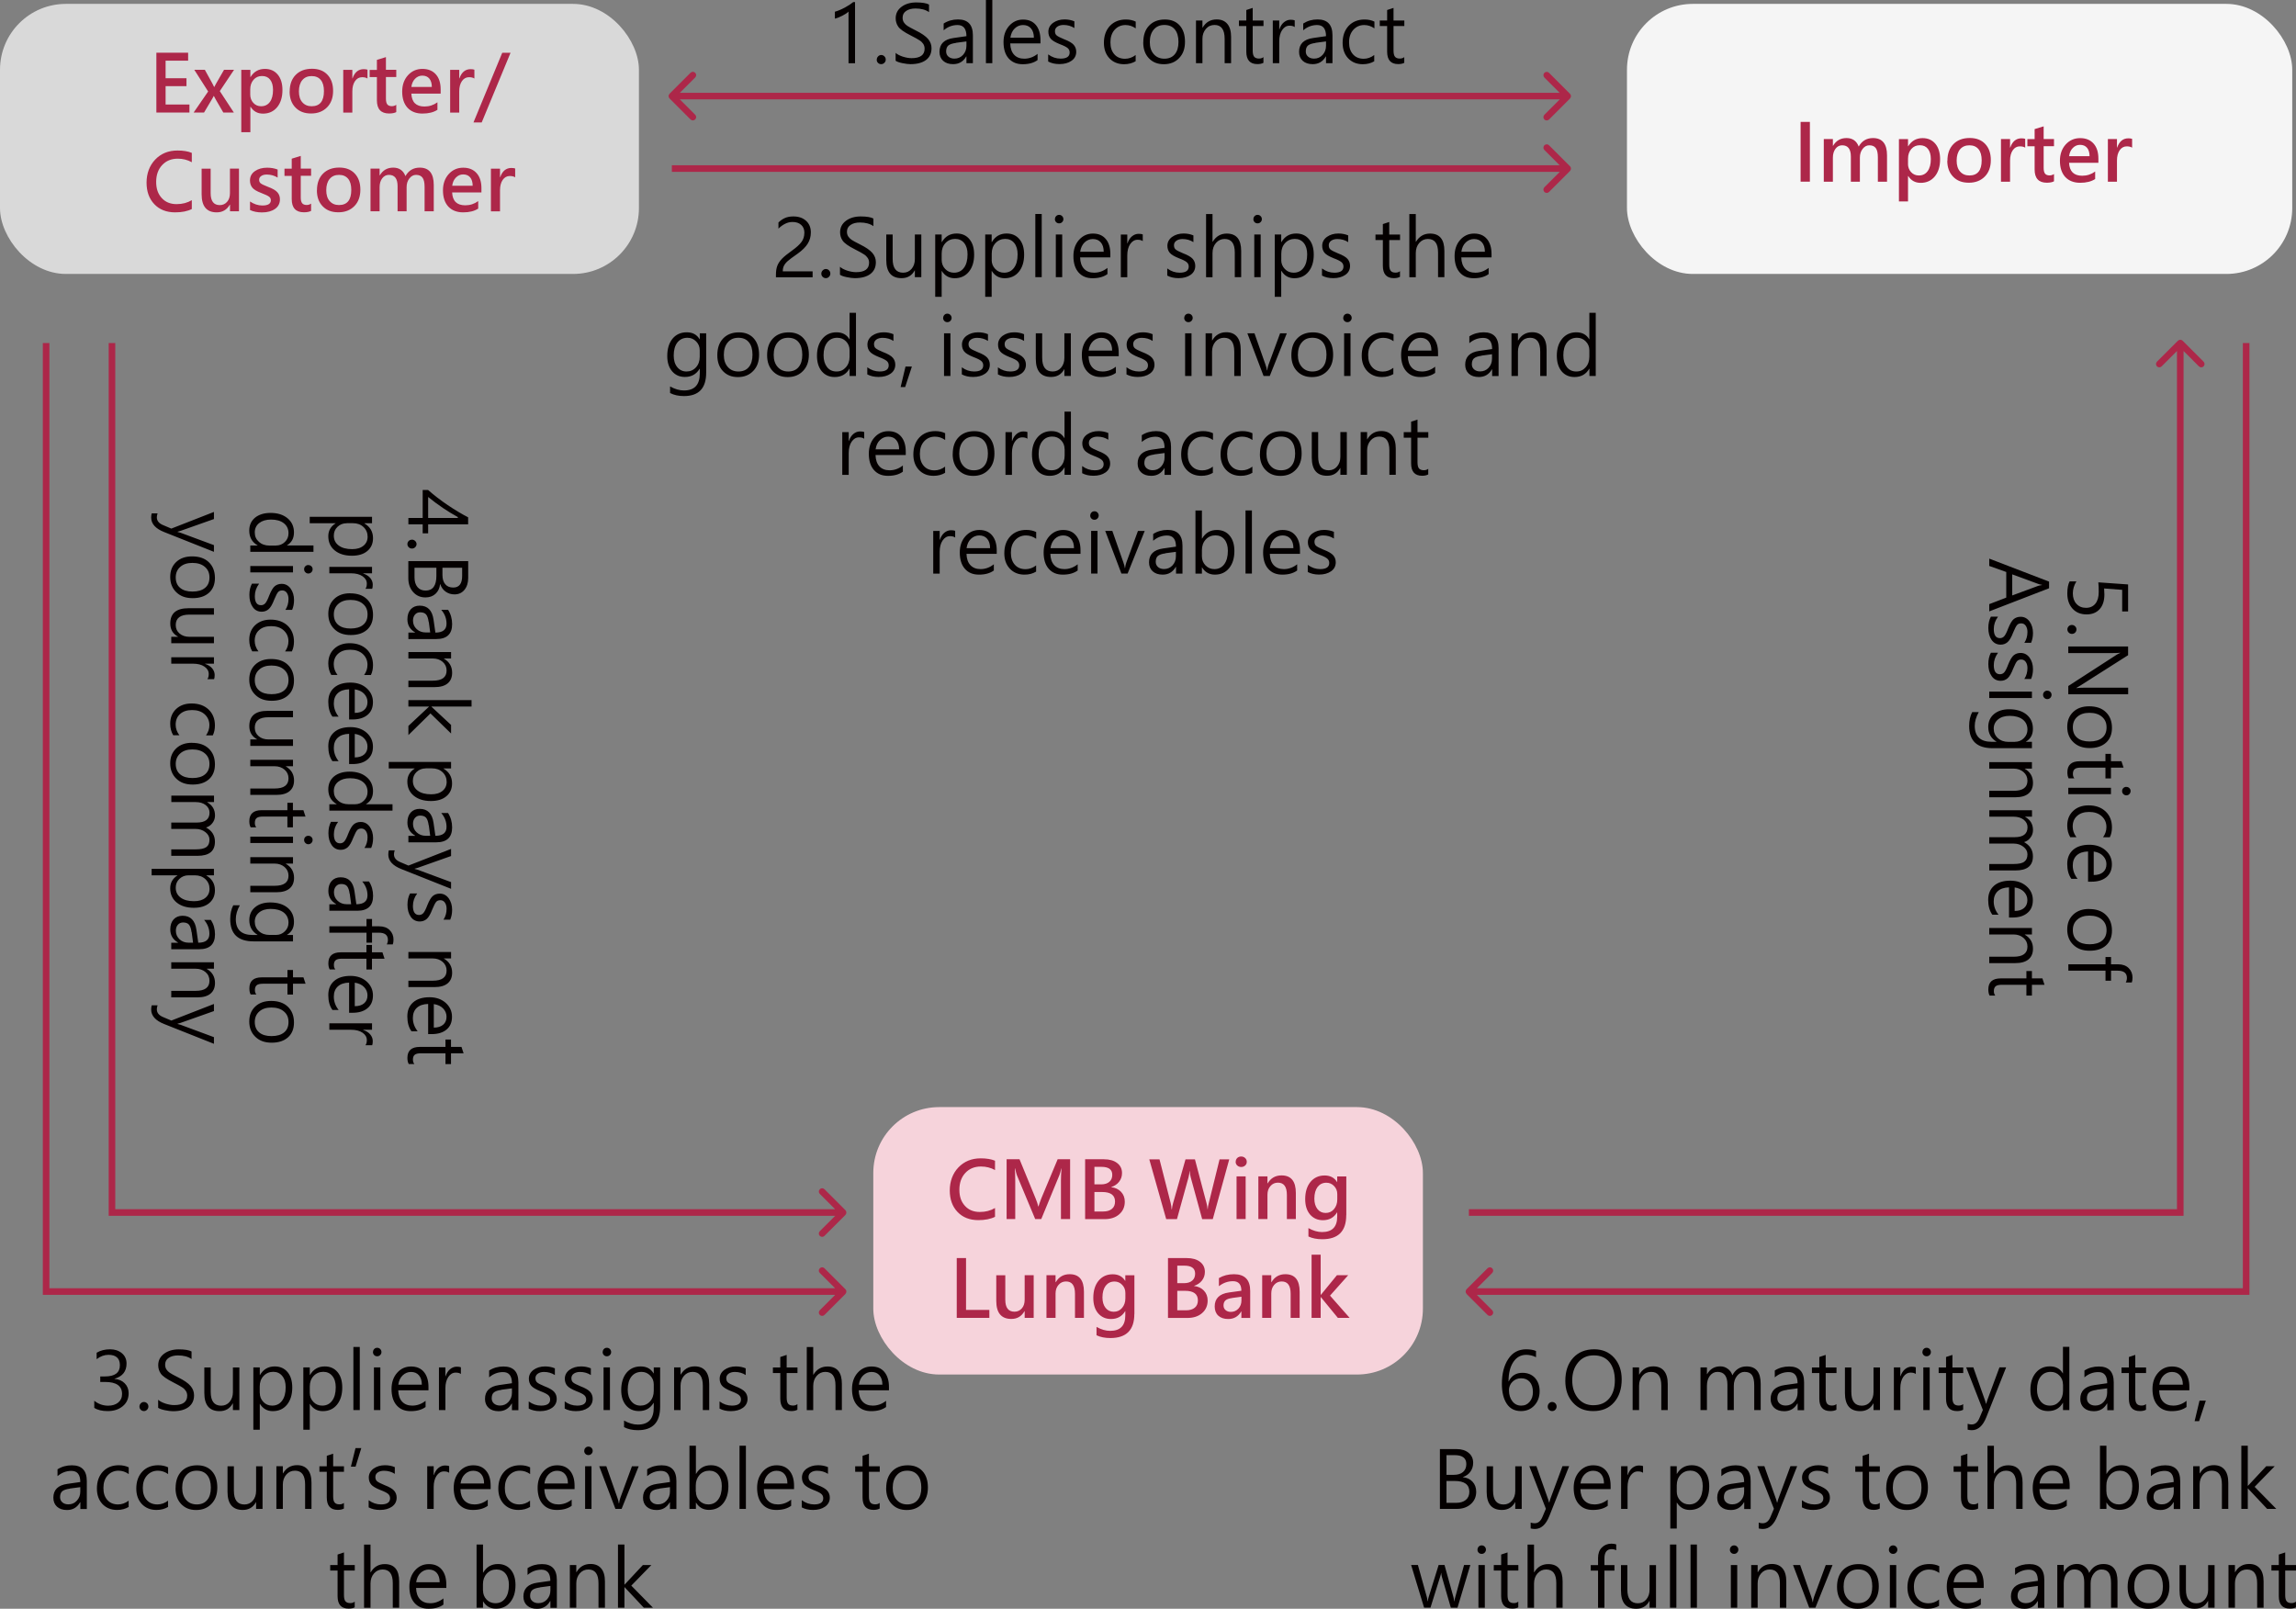 <?xml version="1.0" encoding="UTF-8"?>
<svg id="_圖層_2" data-name="圖層 2" xmlns="http://www.w3.org/2000/svg" viewBox="0 0 348.57 244.24">
  <rect x="0" y="0" width="348.57" height="244.24" fill="#808080" stroke="none"/>
  <defs>
    <style>
      .cls-1 {
        fill: #d9d9d9;
      }

      .cls-1, .cls-2, .cls-3, .cls-4, .cls-5 {
        stroke-width: 0px;
      }

      .cls-2 {
        fill: #ad2749;
      }

      .cls-3 {
        fill: #f6d3db;
      }

      .cls-4 {
        fill: #f5f5f5;
      }

      .cls-5 {
        fill: #040000;
      }
    </style>
  </defs>
  <g id="_圖層_1-2" data-name="圖層 1">
    <path class="cls-5" d="M65,78.64h4.49l.03-.13c-1.54-.84-3.05-1.86-4.52-3.06v3.19ZM71.08,79.6h-6.08v1.37h-.83v-1.37h-2.17v-.96h2.17v-4.25h.82c.91.8,1.91,1.57,2.99,2.3,1.09.73,2.12,1.35,3.09,1.85v1.07ZM62.54,81.93c.19,0,.35.07.49.2.14.14.21.3.21.47,0,.19-.07.35-.21.48-.13.13-.29.2-.49.2s-.35-.07-.49-.2c-.13-.13-.2-.29-.2-.47s.06-.34.19-.47c.13-.14.3-.2.49-.2ZM62,85.19h9.08v2.54c0,.75-.19,1.36-.57,1.82-.38.46-.88.69-1.51.69-.51,0-.95-.14-1.34-.41-.38-.27-.66-.65-.83-1.15h-.02c-.06.61-.29,1.09-.68,1.46-.39.37-.91.56-1.54.56-.77,0-1.4-.28-1.88-.83-.48-.55-.72-1.25-.72-2.09v-2.58ZM70.15,86.19h-2.98v1.1c0,.6.14,1.07.43,1.41.29.34.69.5,1.21.5.9,0,1.35-.59,1.35-1.76v-1.25ZM66.25,86.19h-3.32v1.47c0,.62.15,1.11.45,1.47.3.36.71.53,1.24.53,1.09,0,1.63-.75,1.63-2.24v-1.23ZM68.02,92.57c.41.64.62,1.37.62,2.19,0,1.5-.8,2.26-2.4,2.26h-4.24v-.98h1.02v-.03c-.78-.45-1.17-1.11-1.17-1.99,0-.64.17-1.15.51-1.52.34-.37.8-.55,1.36-.55,1.2,0,1.9.71,2.1,2.13l.28,1.96c1.12,0,1.69-.45,1.69-1.35,0-.79-.27-1.49-.8-2.11h1.03ZM65.08,94.44c-.07-.55-.21-.94-.4-1.16-.19-.21-.49-.32-.89-.32-.32,0-.59.11-.79.35-.2.23-.3.54-.3.91,0,.52.19.95.56,1.29.37.34.83.51,1.39.51h.66l-.21-1.59ZM62,104.32v-.98h3.7c1.4,0,2.1-.51,2.1-1.54,0-.54-.2-.97-.6-1.32-.4-.34-.9-.51-1.5-.51h-3.7v-.98h6.48v.98h-1.08v.03c.82.48,1.24,1.19,1.24,2.13,0,.71-.23,1.25-.69,1.63-.46.38-1.12.56-1.99.56h-3.96ZM62,111.6v-1.39l3.11-2.91v-.03h-3.11v-.98h9.59v.98h-6.08v.03l2.97,2.76v1.3l-3.13-3.05-3.35,3.29ZM62.95,116.66h-3.93v-.98h9.46v.98h-1.15v.03c.87.51,1.3,1.26,1.3,2.25,0,.82-.29,1.47-.87,1.95-.57.48-1.35.72-2.34.72-1.08,0-1.95-.27-2.6-.8-.65-.53-.98-1.25-.98-2.16,0-.84.37-1.49,1.1-1.95v-.03ZM64.62,116.66c-.54,0-1,.18-1.38.54-.38.36-.56.81-.56,1.34,0,.64.25,1.14.74,1.5.49.37,1.17.55,2.04.55.73,0,1.3-.17,1.72-.52.42-.34.63-.8.63-1.37s-.21-1.08-.63-1.47c-.42-.39-.95-.58-1.61-.58h-.94ZM68.02,123.43c.41.64.62,1.37.62,2.19,0,1.5-.8,2.26-2.4,2.26h-4.24v-.98h1.02v-.04c-.78-.45-1.17-1.11-1.17-1.99,0-.64.17-1.15.51-1.52.34-.37.8-.55,1.36-.55,1.2,0,1.9.71,2.1,2.13l.28,1.96c1.12,0,1.69-.45,1.69-1.35,0-.79-.27-1.49-.8-2.11h1.03ZM65.08,125.3c-.07-.55-.21-.94-.4-1.16-.19-.21-.49-.32-.89-.32-.32,0-.59.12-.79.35-.2.24-.3.54-.3.91,0,.52.19.95.56,1.29.37.34.83.52,1.39.52h.66l-.21-1.59ZM68.48,134.94l-7.55-3c-1.32-.52-1.98-1.26-1.98-2.2,0-.24.03-.45.08-.64h.89c-.07.22-.11.42-.11.6,0,.53.32.92.95,1.18l1.25.53,6.47-2.53v1.08l-5.06,1.79c-.07.02-.22.07-.46.13v.04c.08.01.23.06.45.12l5.07,1.88v1.01ZM63.32,135.67c-.42.57-.63,1.19-.63,1.86,0,.92.31,1.38.93,1.38.27,0,.5-.1.67-.31.17-.2.37-.59.59-1.18.28-.7.56-1.17.84-1.4.28-.23.63-.35,1.05-.35.55,0,1,.24,1.35.71.34.48.52,1.06.52,1.75,0,.55-.1,1.05-.29,1.49h-1.02c.31-.48.47-1.02.47-1.65,0-.38-.09-.69-.26-.94-.17-.24-.4-.36-.68-.36s-.5.08-.64.25c-.15.17-.34.54-.58,1.12-.28.74-.57,1.23-.86,1.48-.29.25-.64.38-1.05.38-.58,0-1.04-.24-1.37-.71-.33-.47-.5-1.08-.5-1.82,0-.67.13-1.24.39-1.72h1.08ZM62,149.87v-.98h3.7c1.4,0,2.1-.51,2.1-1.54,0-.53-.2-.97-.6-1.32-.4-.34-.9-.52-1.5-.52h-3.7v-.98h6.48v.98h-1.08v.03c.82.48,1.24,1.19,1.24,2.13,0,.71-.23,1.25-.69,1.63-.46.38-1.12.56-1.99.56h-3.96ZM65,157.01v-4.59c-.75.02-1.32.22-1.72.59s-.6.89-.6,1.54c0,.73.24,1.4.73,2.02h-.94c-.42-.57-.63-1.32-.63-2.25s.29-1.62.88-2.14c.59-.52,1.42-.78,2.49-.78.98,0,1.8.28,2.44.84.64.57.97,1.27.97,2.12s-.27,1.48-.82,1.94c-.55.47-1.31.7-2.29.7h-.53ZM65.86,156.01c.61,0,1.08-.15,1.42-.44.34-.29.51-.69.51-1.21,0-.47-.17-.89-.51-1.25-.34-.35-.81-.58-1.42-.67v3.57ZM62.06,161.55c-.14-.24-.21-.55-.21-.94,0-1.11.63-1.67,1.88-1.67h3.9v-1.12h.84v1.12h1.59l.32.97h-1.91v1.64h-.84v-1.64h-3.72c-.44,0-.76.07-.94.22-.19.15-.28.4-.28.74,0,.27.07.49.22.67h-.84ZM50.95,79.44h-3.93v-.98h9.46v.98h-1.15v.03c.87.51,1.3,1.26,1.3,2.24,0,.82-.29,1.47-.87,1.95-.57.48-1.35.71-2.34.71-1.08,0-1.95-.27-2.6-.8-.65-.53-.98-1.25-.98-2.16,0-.84.37-1.49,1.1-1.95v-.03ZM52.62,79.44c-.54,0-1,.18-1.38.54-.38.36-.56.81-.56,1.34,0,.64.25,1.14.74,1.5.49.37,1.17.55,2.04.55.73,0,1.3-.17,1.72-.52.42-.34.63-.8.63-1.37s-.21-1.08-.63-1.47c-.42-.39-.95-.58-1.61-.58h-.94ZM55.48,89.39c.14-.18.21-.44.21-.78,0-.46-.22-.83-.66-1.13-.43-.29-1-.44-1.71-.44h-3.32v-.98h6.48v.98h-1.34v.03c.46.15.82.38,1.07.68.25.3.38.64.38,1.01,0,.28-.03.49-.09.63h-1.03ZM53.16,90.08c1.08,0,1.93.29,2.54.88.62.59.93,1.39.93,2.4,0,.95-.3,1.7-.9,2.24-.6.54-1.42.81-2.48.81s-1.85-.29-2.47-.88c-.62-.59-.94-1.36-.94-2.33s.3-1.69.9-2.27c.6-.57,1.4-.86,2.41-.86ZM53.2,91.08c-.77,0-1.38.2-1.83.6-.46.4-.69.94-.69,1.6s.22,1.21.67,1.58c.45.38,1.07.56,1.88.56s1.46-.19,1.9-.56c.45-.37.67-.89.67-1.58s-.23-1.21-.7-1.6c-.46-.4-1.1-.6-1.9-.6ZM50.3,102.48c-.3-.5-.46-1.09-.46-1.76,0-.92.3-1.66.9-2.23.6-.56,1.38-.84,2.34-.84,1.07,0,1.93.31,2.58.91.64.61.97,1.42.97,2.43,0,.56-.11,1.06-.32,1.49h-1.03c.34-.48.51-1,.51-1.55,0-.66-.24-1.21-.72-1.65-.48-.43-1.11-.64-1.9-.64s-1.38.2-1.83.6c-.45.4-.67.94-.67,1.62,0,.57.19,1.11.57,1.61h-.94ZM53,109.24v-4.59c-.75.02-1.32.22-1.72.59s-.6.89-.6,1.54c0,.73.24,1.4.73,2.02h-.94c-.42-.57-.63-1.32-.63-2.25s.29-1.61.88-2.14c.59-.52,1.42-.78,2.49-.78.98,0,1.8.28,2.44.84.64.57.97,1.27.97,2.12s-.27,1.48-.82,1.94c-.55.46-1.31.7-2.29.7h-.53ZM53.86,108.23c.61,0,1.08-.15,1.42-.44.34-.29.51-.69.51-1.21,0-.47-.17-.89-.51-1.25-.34-.36-.81-.58-1.42-.67v3.57ZM53,116v-4.59c-.75.02-1.32.22-1.72.59s-.6.89-.6,1.54c0,.73.24,1.4.73,2.02h-.94c-.42-.57-.63-1.32-.63-2.25s.29-1.62.88-2.14c.59-.52,1.42-.78,2.49-.78.98,0,1.8.28,2.44.84.64.57.97,1.27.97,2.12s-.27,1.48-.82,1.95c-.55.47-1.31.7-2.29.7h-.53ZM53.86,114.99c.61,0,1.08-.15,1.42-.44.34-.29.51-.69.51-1.21,0-.47-.17-.89-.51-1.25-.34-.36-.81-.58-1.42-.67v3.57ZM50,123.07v-.97h1.11v-.02c-.84-.48-1.27-1.23-1.27-2.24,0-.82.29-1.47.87-1.96.59-.48,1.38-.73,2.37-.73,1.06,0,1.92.27,2.57.82.65.54.98,1.26.98,2.15s-.35,1.54-1.06,1.96v.02h4.02v.97h-9.59ZM53.9,122.1c.53,0,.98-.18,1.35-.55.37-.36.55-.8.55-1.32,0-.65-.24-1.16-.72-1.53-.48-.37-1.12-.55-1.94-.55-.75,0-1.34.18-1.79.53-.45.36-.67.83-.67,1.43s.21,1.05.63,1.42c.42.38.96.57,1.61.57h.98ZM51.32,124.79c-.42.57-.63,1.19-.63,1.86,0,.92.31,1.38.93,1.38.27,0,.5-.1.67-.31.17-.2.37-.59.59-1.18.28-.7.56-1.17.84-1.4.28-.23.63-.35,1.05-.35.55,0,1,.24,1.35.71.34.48.52,1.06.52,1.75,0,.55-.1,1.05-.29,1.49h-1.02c.31-.48.47-1.02.47-1.65,0-.38-.09-.69-.26-.94-.17-.24-.4-.36-.68-.36s-.5.08-.64.25c-.15.17-.34.54-.58,1.12-.28.74-.57,1.23-.86,1.48-.29.25-.64.38-1.05.38-.58,0-1.04-.24-1.37-.71-.33-.47-.5-1.08-.5-1.82,0-.67.13-1.24.39-1.72h1.08ZM56.02,133.82c.41.64.62,1.37.62,2.19,0,1.5-.8,2.26-2.4,2.26h-4.24v-.98h1.02v-.04c-.78-.45-1.17-1.11-1.17-1.99,0-.64.17-1.15.51-1.52.34-.37.8-.55,1.36-.55,1.2,0,1.9.71,2.1,2.13l.28,1.96c1.12,0,1.69-.45,1.69-1.35,0-.79-.27-1.49-.8-2.11h1.03ZM53.08,135.69c-.07-.55-.21-.94-.4-1.16-.19-.22-.49-.32-.89-.32-.32,0-.59.12-.79.35-.2.23-.3.54-.3.91,0,.52.19.95.56,1.29.37.34.83.52,1.39.52h.66l-.21-1.59ZM58.72,143.38c.11-.21.17-.44.17-.69,0-.73-.46-1.09-1.39-1.09h-1.02v1.52h-.84v-1.52h-5.64v-.97h5.64v-1.11h.84v1.11h1.07c.68,0,1.22.19,1.61.58.39.39.58.87.58,1.43,0,.32-.04.56-.11.74h-.9ZM50.06,147.19c-.14-.24-.21-.55-.21-.94,0-1.11.63-1.67,1.88-1.67h3.9v-1.12h.84v1.12h1.59l.32.97h-1.91v1.64h-.84v-1.64h-3.72c-.44,0-.76.07-.94.22-.19.15-.28.4-.28.74,0,.27.07.49.22.67h-.84ZM53,153.77v-4.59c-.75.02-1.32.22-1.72.59s-.6.89-.6,1.54c0,.73.24,1.4.73,2.02h-.94c-.42-.57-.63-1.32-.63-2.25s.29-1.62.88-2.14c.59-.52,1.42-.78,2.49-.78.98,0,1.8.28,2.44.84.64.57.97,1.27.97,2.12s-.27,1.48-.82,1.94c-.55.47-1.31.7-2.29.7h-.53ZM53.86,152.76c.61,0,1.08-.15,1.42-.44.34-.29.51-.69.51-1.21,0-.47-.17-.89-.51-1.25-.34-.35-.81-.58-1.42-.67v3.57ZM55.48,158.69c.14-.18.21-.44.21-.78,0-.46-.22-.83-.66-1.13-.43-.29-1-.44-1.71-.44h-3.32v-.98h6.48v.98h-1.34v.03c.46.15.82.38,1.07.68.25.31.38.64.38,1.01,0,.28-.03.49-.09.63h-1.03ZM38,83.79v-.97h1.11v-.02c-.84-.48-1.27-1.23-1.27-2.24,0-.82.29-1.47.87-1.96.59-.48,1.38-.73,2.37-.73,1.06,0,1.92.27,2.57.81.65.54.98,1.26.98,2.15s-.35,1.54-1.06,1.96v.02h4.02v.97h-9.59ZM41.9,82.82c.53,0,.98-.18,1.35-.54.37-.36.55-.8.55-1.32,0-.65-.24-1.16-.72-1.53-.48-.37-1.12-.55-1.94-.55-.75,0-1.34.18-1.79.53-.45.36-.67.83-.67,1.43s.21,1.05.63,1.42c.42.38.96.57,1.61.57h.98ZM46.81,85.79c.18,0,.34.06.46.18.13.12.19.28.19.45s-.06.34-.19.46c-.13.13-.28.19-.46.19s-.32-.06-.45-.19c-.13-.12-.19-.28-.19-.46s.06-.34.19-.46c.12-.12.28-.18.46-.18ZM38,85.93h6.48v.97h-6.48v-.97ZM39.32,88.64c-.42.57-.63,1.19-.63,1.86,0,.92.31,1.38.93,1.38.27,0,.5-.1.67-.31.17-.2.37-.59.59-1.18.28-.7.56-1.17.84-1.4.28-.23.63-.35,1.05-.35.55,0,1,.24,1.35.71.34.48.52,1.06.52,1.75,0,.56-.1,1.05-.29,1.49h-1.02c.31-.48.47-1.03.47-1.65,0-.38-.09-.69-.26-.94-.17-.24-.4-.36-.68-.36s-.5.08-.64.25c-.15.17-.34.54-.58,1.12-.28.74-.57,1.23-.86,1.48-.29.25-.64.38-1.05.38-.58,0-1.04-.24-1.37-.72-.33-.47-.5-1.08-.5-1.82,0-.67.13-1.24.39-1.72h1.08ZM38.3,98.9c-.3-.5-.46-1.09-.46-1.76,0-.92.3-1.66.9-2.23.6-.56,1.38-.84,2.34-.84,1.07,0,1.93.31,2.58.91.64.61.97,1.42.97,2.43,0,.56-.11,1.06-.32,1.49h-1.03c.34-.48.51-1,.51-1.55,0-.66-.24-1.21-.72-1.65-.48-.43-1.11-.64-1.9-.64s-1.38.2-1.83.6c-.45.4-.67.94-.67,1.62,0,.57.19,1.11.57,1.61h-.94ZM41.16,100.05c1.08,0,1.93.29,2.54.88.62.59.93,1.39.93,2.4,0,.95-.3,1.7-.9,2.24-.6.54-1.42.82-2.48.82s-1.85-.29-2.47-.88-.94-1.36-.94-2.33.3-1.69.9-2.27c.6-.57,1.4-.86,2.41-.86ZM41.2,101.04c-.77,0-1.38.2-1.83.6-.46.4-.69.94-.69,1.61s.22,1.21.67,1.58c.45.38,1.07.56,1.88.56s1.46-.19,1.9-.56c.45-.37.67-.89.67-1.58s-.23-1.21-.7-1.61c-.46-.4-1.1-.6-1.9-.6ZM38,113.24v-.98h1.03v-.02c-.79-.43-1.18-1.09-1.18-2,0-1.55.92-2.32,2.76-2.32h3.87v.97h-3.71c-1.39,0-2.09.53-2.09,1.59,0,.52.19.95.58,1.28.39.33.88.5,1.49.5h3.73v.98h-6.48ZM38,120.69v-.98h3.7c1.4,0,2.1-.51,2.1-1.54,0-.54-.2-.97-.6-1.32-.4-.34-.9-.52-1.5-.52h-3.7v-.98h6.48v.98h-1.08v.03c.82.49,1.24,1.19,1.24,2.13,0,.71-.23,1.25-.69,1.63-.46.38-1.12.56-1.99.56h-3.96ZM38.06,125.61c-.14-.24-.21-.55-.21-.94,0-1.11.63-1.67,1.88-1.67h3.9v-1.12h.84v1.12h1.59l.32.97h-1.91v1.64h-.84v-1.64h-3.72c-.44,0-.76.07-.94.22-.19.15-.28.4-.28.75,0,.27.07.49.22.67h-.84ZM46.81,126.89c.18,0,.34.06.46.18.13.12.19.28.19.45,0,.18-.06.34-.19.46-.13.13-.28.19-.46.19s-.32-.06-.45-.19c-.13-.12-.19-.28-.19-.46s.06-.33.19-.46c.12-.12.28-.17.46-.17ZM38,127.02h6.48v.97h-6.48v-.97ZM38,135.46v-.98h3.7c1.4,0,2.1-.51,2.1-1.53,0-.54-.2-.97-.6-1.32-.4-.34-.9-.52-1.5-.52h-3.7v-.98h6.48v.98h-1.08v.03c.82.48,1.24,1.19,1.24,2.13,0,.71-.23,1.25-.69,1.63-.46.38-1.12.56-1.99.56h-3.96ZM38.51,142.92c-2.38,0-3.56-1.12-3.56-3.38,0-.8.15-1.5.46-2.1h1c-.41.73-.61,1.43-.61,2.1,0,1.61.86,2.41,2.58,2.41h.72v-.02c-.84-.51-1.25-1.25-1.25-2.24,0-.81.29-1.46.87-1.95.58-.49,1.35-.73,2.31-.73,1.11,0,1.98.27,2.63.8.65.54.97,1.26.97,2.16s-.35,1.53-1.06,1.96v.02h.91v.97h-5.97ZM41.9,141.94c.53,0,.97-.18,1.34-.54.37-.36.56-.8.56-1.31,0-.65-.24-1.16-.71-1.54-.48-.37-1.14-.56-1.99-.56-.73,0-1.32.18-1.76.54-.44.36-.66.83-.66,1.4s.21,1.06.63,1.44c.42.38.96.57,1.61.57h.98ZM38.06,150.99c-.14-.24-.2-.55-.2-.94,0-1.11.63-1.67,1.88-1.67h3.9v-1.12h.84v1.12h1.59l.32.97h-1.91v1.64h-.84v-1.64h-3.72c-.44,0-.76.07-.94.22-.19.15-.28.4-.28.74,0,.27.07.5.22.67h-.84ZM41.16,151.96c1.08,0,1.93.29,2.54.88.62.59.93,1.39.93,2.4,0,.95-.3,1.7-.9,2.24-.6.54-1.42.82-2.48.82s-1.85-.29-2.47-.88-.94-1.36-.94-2.33.3-1.69.9-2.27c.6-.57,1.4-.86,2.41-.86ZM41.2,152.96c-.77,0-1.38.2-1.83.6-.46.4-.69.94-.69,1.6s.22,1.21.67,1.58c.45.38,1.07.56,1.88.56s1.46-.19,1.9-.56c.45-.37.67-.89.67-1.58s-.23-1.21-.7-1.6c-.46-.4-1.1-.6-1.9-.6ZM32.48,83.78l-7.55-3c-1.32-.52-1.98-1.26-1.98-2.2,0-.24.03-.45.08-.64h.89c-.07.22-.11.42-.11.6,0,.53.32.92.95,1.18l1.25.53,6.47-2.53v1.08l-5.06,1.79c-.07.02-.22.07-.46.13v.04c.08.02.23.06.45.12l5.07,1.88v1.01ZM29.16,84.47c1.08,0,1.93.29,2.54.88.62.59.93,1.39.93,2.4,0,.95-.3,1.7-.9,2.24-.6.54-1.42.82-2.48.82s-1.85-.29-2.47-.88c-.62-.59-.94-1.36-.94-2.33s.3-1.69.9-2.27c.6-.57,1.4-.86,2.41-.86ZM29.2,85.46c-.77,0-1.38.2-1.83.6-.46.4-.69.94-.69,1.61s.22,1.21.67,1.58c.45.38,1.07.56,1.88.56s1.46-.19,1.9-.56c.45-.37.67-.89.67-1.58s-.23-1.21-.7-1.61c-.46-.4-1.1-.6-1.9-.6ZM26,97.66v-.98h1.03v-.02c-.79-.43-1.18-1.09-1.18-2,0-1.55.92-2.32,2.76-2.32h3.87v.97h-3.71c-1.39,0-2.09.53-2.09,1.59,0,.52.19.95.58,1.28.39.33.88.5,1.49.5h3.73v.98h-6.48ZM31.48,103.11c.14-.18.21-.44.21-.78,0-.46-.22-.83-.66-1.13-.43-.29-1-.44-1.71-.44h-3.32v-.98h6.48v.98h-1.34v.03c.46.15.82.38,1.07.68.25.3.38.64.38,1.01,0,.28-.03.49-.09.63h-1.03ZM26.3,111.63c-.3-.5-.46-1.09-.46-1.76,0-.92.3-1.66.9-2.23.6-.56,1.38-.84,2.34-.84,1.07,0,1.93.3,2.58.91.64.61.97,1.42.97,2.43,0,.56-.11,1.06-.32,1.5h-1.03c.34-.49.51-1,.51-1.55,0-.66-.24-1.21-.72-1.65-.48-.43-1.11-.64-1.9-.64s-1.38.2-1.83.6c-.45.4-.67.94-.67,1.62,0,.58.19,1.11.57,1.61h-.94ZM29.16,112.78c1.08,0,1.93.29,2.54.88.62.59.93,1.39.93,2.4,0,.95-.3,1.7-.9,2.24-.6.54-1.42.81-2.48.81s-1.85-.29-2.47-.88c-.62-.59-.94-1.36-.94-2.33s.3-1.69.9-2.27c.6-.58,1.4-.86,2.41-.86ZM29.2,113.78c-.77,0-1.38.2-1.83.6-.46.4-.69.94-.69,1.6s.22,1.21.67,1.58c.45.38,1.07.56,1.88.56s1.46-.18,1.9-.56c.45-.37.67-.9.67-1.58s-.23-1.21-.7-1.6c-.46-.4-1.1-.6-1.9-.6ZM26,129.93v-.98h3.72c.75,0,1.29-.12,1.61-.35.32-.23.47-.6.47-1.13,0-.44-.21-.82-.62-1.14-.41-.32-.91-.48-1.48-.48h-3.7v-.97h3.86c1.3,0,1.95-.5,1.95-1.51,0-.46-.2-.84-.59-1.15-.39-.3-.9-.45-1.51-.45h-3.7v-.98h6.48v.98h-1.03v.03c.79.45,1.18,1.12,1.18,2,0,.42-.12.8-.38,1.14-.25.34-.57.57-.98.69.9.48,1.35,1.2,1.35,2.16,0,1.43-.88,2.14-2.64,2.14h-3.99ZM26.95,132.89h-3.93v-.98h9.46v.98h-1.15v.03c.87.51,1.3,1.26,1.3,2.24,0,.82-.29,1.47-.87,1.95-.57.48-1.35.71-2.34.71-1.08,0-1.95-.27-2.6-.8-.65-.53-.98-1.25-.98-2.16,0-.84.37-1.49,1.1-1.95v-.03ZM28.62,132.89c-.54,0-1,.18-1.38.54-.38.36-.56.81-.56,1.34,0,.64.25,1.14.74,1.5.49.37,1.17.55,2.04.55.73,0,1.3-.17,1.72-.51.42-.34.63-.8.63-1.37s-.21-1.08-.63-1.47c-.42-.39-.95-.58-1.61-.58h-.94ZM32.02,139.66c.41.64.62,1.36.62,2.19,0,1.5-.8,2.26-2.4,2.26h-4.24v-.98h1.02v-.04c-.78-.45-1.17-1.11-1.17-1.99,0-.64.17-1.15.51-1.52.34-.37.8-.55,1.36-.55,1.2,0,1.9.71,2.1,2.13l.28,1.96c1.12,0,1.69-.45,1.69-1.35,0-.79-.27-1.49-.8-2.11h1.03ZM29.08,141.53c-.07-.55-.21-.94-.4-1.16-.19-.22-.49-.32-.89-.32-.32,0-.59.12-.79.35-.2.23-.3.54-.3.91,0,.52.19.95.56,1.3.37.34.83.51,1.39.51h.66l-.21-1.59ZM26,151.41v-.98h3.7c1.4,0,2.1-.51,2.1-1.53,0-.54-.2-.98-.6-1.32-.4-.34-.9-.51-1.5-.51h-3.7v-.98h6.48v.98h-1.08v.03c.82.48,1.24,1.19,1.24,2.13,0,.71-.23,1.25-.69,1.63-.46.38-1.12.56-1.99.56h-3.96ZM32.48,158.47l-7.55-3c-1.32-.52-1.98-1.26-1.98-2.2,0-.24.03-.45.08-.64h.89c-.07.22-.11.42-.11.6,0,.53.32.92.95,1.18l1.25.53,6.47-2.52v1.08l-5.06,1.79c-.07.02-.22.07-.46.13v.04c.08.02.23.06.45.12l5.07,1.88v1.01Z"/>
    <path class="cls-5" d="M316.78,93.28c-.89,0-1.61-.29-2.14-.88-.53-.59-.79-1.35-.79-2.3,0-.79.12-1.4.35-1.83h1.03c-.36.59-.54,1.19-.54,1.81,0,.66.18,1.2.55,1.6.37.4.85.6,1.45.6s1.08-.21,1.42-.63c.34-.42.51-1.01.51-1.78,0-.59-.02-1.07-.06-1.46l4.52.32v4.1h-.9v-3.28l-2.74-.21c.03.49.04.8.04.92,0,.95-.24,1.69-.72,2.22-.48.53-1.14.8-1.99.8ZM314.55,94.88c.19,0,.35.07.49.21.14.14.2.29.2.47s-.07.35-.2.48c-.13.13-.3.2-.49.2s-.35-.07-.49-.21c-.13-.13-.2-.29-.2-.47s.07-.34.19-.47c.13-.14.3-.21.49-.21ZM314,105.4v-1.25l7.33-4.74c.17-.1.35-.2.55-.28v-.03c-.19.03-.59.05-1.22.05h-6.66v-1h9.08v1.32l-7.25,4.61c-.38.24-.58.36-.62.37v.02c.3-.04.76-.07,1.37-.07h6.51v1h-9.08ZM317.16,107.23c1.08,0,1.93.29,2.54.88.62.59.93,1.39.93,2.4,0,.95-.3,1.7-.9,2.24-.6.54-1.42.82-2.48.82s-1.85-.29-2.47-.88c-.62-.59-.94-1.36-.94-2.33s.3-1.69.9-2.27c.6-.57,1.4-.86,2.41-.86ZM317.2,108.22c-.77,0-1.38.2-1.83.6-.46.4-.68.94-.68,1.61s.22,1.21.67,1.58c.45.38,1.07.56,1.88.56s1.46-.18,1.9-.56c.45-.37.67-.89.67-1.58s-.23-1.21-.7-1.61c-.46-.4-1.1-.6-1.9-.6ZM314.06,118.18c-.14-.24-.2-.55-.2-.94,0-1.11.63-1.67,1.88-1.67h3.9v-1.12h.84v1.12h1.59l.32.97h-1.91v1.64h-.84v-1.64h-3.72c-.44,0-.76.07-.94.22-.19.15-.28.4-.28.74,0,.27.07.49.22.67h-.84ZM322.81,119.47c.18,0,.34.06.46.18.13.12.19.28.19.45s-.07.34-.19.46c-.13.13-.28.19-.46.19s-.32-.07-.45-.19c-.13-.12-.19-.28-.19-.46s.06-.34.19-.46c.12-.12.28-.18.46-.18ZM314,119.6h6.48v.97h-6.48v-.97ZM314.3,127.1c-.3-.5-.46-1.09-.46-1.76,0-.92.3-1.66.9-2.23.6-.56,1.38-.84,2.34-.84,1.07,0,1.93.31,2.58.92.65.61.97,1.42.97,2.43,0,.56-.11,1.06-.32,1.49h-1.03c.34-.48.51-1,.51-1.55,0-.67-.24-1.21-.72-1.65-.48-.43-1.11-.64-1.9-.64s-1.38.2-1.83.6c-.45.4-.67.94-.67,1.62,0,.57.19,1.11.57,1.61h-.94ZM317,133.86v-4.59c-.75.02-1.32.22-1.72.59-.4.38-.6.89-.6,1.54,0,.73.24,1.4.73,2.02h-.94c-.42-.57-.63-1.32-.63-2.25s.3-1.62.88-2.14c.59-.52,1.42-.78,2.49-.78.98,0,1.8.28,2.44.84.65.57.97,1.27.97,2.12s-.27,1.48-.82,1.95c-.55.46-1.31.7-2.29.7h-.53ZM317.86,132.85c.61,0,1.08-.15,1.42-.44.34-.29.51-.69.51-1.21,0-.47-.17-.89-.51-1.25-.34-.36-.81-.58-1.42-.67v3.58ZM317.16,138.01c1.08,0,1.93.29,2.54.88.62.59.93,1.39.93,2.4,0,.95-.3,1.7-.9,2.24-.6.54-1.42.81-2.48.81s-1.85-.29-2.47-.88-.94-1.36-.94-2.33.3-1.69.9-2.27c.6-.57,1.4-.86,2.41-.86ZM317.2,139.01c-.77,0-1.38.2-1.83.6-.46.4-.68.94-.68,1.61s.22,1.21.67,1.58c.45.38,1.07.56,1.88.56s1.46-.19,1.9-.56c.45-.37.67-.9.67-1.58s-.23-1.21-.7-1.61c-.46-.4-1.1-.6-1.9-.6ZM322.73,149.16c.11-.21.17-.44.17-.69,0-.73-.46-1.1-1.39-1.1h-1.02v1.52h-.84v-1.52h-5.64v-.97h5.64v-1.11h.84v1.11h1.07c.68,0,1.22.19,1.61.58.39.39.58.87.58,1.44,0,.32-.04.56-.11.74h-.9ZM302,92.83v-1.11l2.58-.99v-3.89l-2.58-.92v-1.11l9.08,3.49v1.01l-9.08,3.51ZM305.49,90.4l3.92-1.45c.11-.04.31-.08.6-.13v-.03c-.27-.04-.46-.09-.6-.15l-3.92-1.44v3.2ZM303.32,93.64c-.42.57-.63,1.19-.63,1.86,0,.92.31,1.38.93,1.38.27,0,.5-.1.67-.31.17-.2.37-.59.59-1.18.28-.7.56-1.17.84-1.4.28-.23.63-.35,1.05-.35.55,0,1,.24,1.35.71.34.48.52,1.06.52,1.75,0,.56-.1,1.05-.29,1.49h-1.02c.31-.48.47-1.03.47-1.65,0-.38-.09-.69-.26-.94-.17-.24-.4-.36-.68-.36s-.5.08-.64.25c-.15.17-.34.54-.58,1.12-.28.74-.57,1.23-.86,1.48-.29.25-.64.38-1.05.38-.58,0-1.04-.24-1.37-.71-.33-.47-.5-1.08-.5-1.82,0-.67.13-1.24.39-1.72h1.08ZM303.32,99.12c-.42.57-.63,1.19-.63,1.86,0,.92.31,1.38.93,1.38.27,0,.5-.1.67-.3.17-.2.37-.59.59-1.18.28-.7.56-1.17.84-1.4.28-.23.63-.35,1.05-.35.55,0,1,.24,1.35.71.34.48.52,1.06.52,1.75,0,.56-.1,1.05-.29,1.49h-1.02c.31-.48.47-1.03.47-1.65,0-.38-.09-.7-.26-.94-.17-.24-.4-.36-.68-.36s-.5.08-.64.25c-.15.17-.34.54-.58,1.12-.28.74-.57,1.23-.86,1.48-.29.25-.64.38-1.05.38-.58,0-1.04-.24-1.37-.72-.33-.47-.5-1.08-.5-1.82,0-.67.13-1.24.39-1.72h1.08ZM310.81,104.86c.18,0,.34.06.46.18.13.12.19.28.19.45s-.07.34-.19.46c-.13.13-.28.19-.46.19s-.32-.06-.45-.19c-.13-.12-.19-.28-.19-.46s.06-.34.19-.46c.12-.12.28-.18.46-.18ZM302,105h6.48v.97h-6.48v-.97ZM302.51,113.59c-2.38,0-3.56-1.12-3.56-3.38,0-.8.15-1.5.46-2.1h1c-.41.73-.61,1.43-.61,2.1,0,1.6.86,2.41,2.58,2.41h.72v-.02c-.84-.51-1.25-1.25-1.25-2.24,0-.81.29-1.46.87-1.95.58-.49,1.35-.73,2.31-.73,1.11,0,1.98.27,2.63.8.65.54.97,1.25.97,2.16s-.35,1.53-1.06,1.96v.02h.91v.97h-5.97ZM305.9,112.62c.53,0,.98-.18,1.34-.54.37-.36.56-.8.56-1.31,0-.65-.24-1.16-.71-1.53-.48-.37-1.14-.56-1.99-.56-.74,0-1.32.18-1.76.54-.44.36-.66.83-.66,1.4s.21,1.06.63,1.44c.42.38.96.57,1.61.57h.98ZM302,121.04v-.98h3.7c1.4,0,2.1-.51,2.1-1.53,0-.54-.2-.97-.6-1.32-.4-.34-.9-.52-1.5-.52h-3.7v-.98h6.48v.98h-1.08v.03c.83.48,1.24,1.19,1.24,2.13,0,.71-.23,1.25-.69,1.63s-1.12.56-1.99.56h-3.96ZM302,132.15v-.98h3.72c.75,0,1.29-.11,1.6-.35.32-.23.48-.6.48-1.13,0-.44-.21-.82-.62-1.14-.41-.32-.91-.48-1.48-.48h-3.7v-.97h3.86c1.3,0,1.95-.5,1.95-1.51,0-.46-.2-.84-.59-1.15-.4-.3-.9-.45-1.51-.45h-3.7v-.98h6.48v.98h-1.03v.03c.79.45,1.18,1.12,1.18,2,0,.42-.12.8-.38,1.14-.25.34-.57.57-.98.69.9.48,1.35,1.2,1.35,2.16,0,1.43-.88,2.14-2.64,2.14h-3.99ZM305,139.31v-4.59c-.75.02-1.32.22-1.72.59-.4.38-.6.89-.6,1.54,0,.73.24,1.4.73,2.02h-.94c-.42-.57-.63-1.32-.63-2.25s.3-1.62.88-2.14c.59-.52,1.42-.78,2.49-.78.98,0,1.8.28,2.44.84.65.57.97,1.27.97,2.12s-.27,1.48-.82,1.94c-.55.47-1.31.7-2.29.7h-.53ZM305.86,138.3c.61,0,1.08-.15,1.42-.44.34-.29.51-.69.51-1.21,0-.47-.17-.89-.51-1.25-.34-.35-.81-.58-1.42-.67v3.57ZM302,146.23v-.98h3.7c1.4,0,2.1-.51,2.1-1.54,0-.54-.2-.97-.6-1.32-.4-.34-.9-.52-1.5-.52h-3.7v-.98h6.48v.98h-1.08v.03c.83.49,1.24,1.19,1.24,2.13,0,.71-.23,1.25-.69,1.63s-1.12.56-1.99.56h-3.96ZM302.06,151.15c-.14-.24-.2-.55-.2-.94,0-1.11.63-1.67,1.88-1.67h3.9v-1.12h.84v1.12h1.59l.32.97h-1.91v1.64h-.84v-1.64h-3.72c-.44,0-.76.07-.94.22-.19.15-.28.4-.28.75,0,.27.07.49.22.67h-.84Z"/>
    <rect class="cls-1" y=".59" width="97" height="41" rx="10" ry="10"/>
    <path class="cls-2" d="M28.77,17.08h-5.03v-9.08h4.82v1.21h-3.42v2.67h3.17v1.2h-3.17v2.79h3.62v1.21ZM35.53,10.6l-2.16,3.23,2.13,3.25h-1.6l-1.15-1.98c-.11-.19-.2-.36-.28-.53h-.03c-.04.1-.13.28-.28.52l-1.18,1.99h-1.58l2.2-3.19-2.1-3.29h1.6l1.14,2.07c.07.13.16.31.27.54h.02c.12-.24.21-.41.27-.51l1.21-2.1h1.51ZM38.01,16.21v3.86h-1.38v-9.46h1.38v1.08h.03c.5-.82,1.23-1.23,2.18-1.23.82,0,1.47.29,1.95.87.47.57.71,1.35.71,2.34,0,1.08-.27,1.95-.8,2.6-.54.65-1.25.98-2.15.98-.82,0-1.45-.34-1.88-1.03h-.03ZM37.99,14.35c0,.5.16.93.47,1.27.31.34.71.51,1.18.51.57,0,1.02-.22,1.34-.66.32-.44.47-1.05.47-1.83,0-.67-.15-1.18-.44-1.55-.29-.37-.7-.55-1.23-.55s-.96.19-1.29.57c-.33.38-.5.87-.5,1.45v.77ZM43.98,13.9c0-1.07.3-1.91.91-2.53.61-.62,1.44-.93,2.48-.93.99,0,1.77.3,2.34.9.57.6.86,1.41.86,2.45s-.3,1.88-.91,2.5c-.61.62-1.41.94-2.43.94s-1.79-.3-2.38-.91c-.59-.61-.88-1.41-.88-2.43ZM45.38,13.87c0,.71.17,1.27.52,1.66.35.4.82.6,1.41.6,1.25,0,1.87-.77,1.87-2.3,0-.74-.16-1.31-.48-1.69-.32-.39-.78-.59-1.39-.59s-1.08.21-1.42.62c-.34.41-.51.98-.51,1.7ZM55.79,11.92c-.2-.13-.47-.2-.81-.2-.45,0-.81.2-1.08.59-.27.39-.41.91-.41,1.55v3.23h-1.38v-6.48h1.38v1.29h.03c.32-.93.89-1.4,1.7-1.4.24,0,.43.03.57.08v1.34ZM60.17,17.01c-.25.14-.62.22-1.1.22-1.23,0-1.85-.67-1.85-2v-3.53h-1.1v-1.09h1.1v-1.52l1.37-.42v1.93h1.57v1.09h-1.57v3.29c0,.4.07.69.21.87.14.18.38.27.69.27.25,0,.47-.07.67-.21v1.1ZM66.9,14.21h-4.45c.06,1.31.72,1.96,2,1.96.72,0,1.37-.21,1.96-.64v1.14c-.58.38-1.34.57-2.28.57s-1.71-.29-2.26-.88c-.54-.59-.81-1.41-.81-2.46,0-1,.29-1.82.87-2.47.59-.65,1.32-.97,2.2-.97s1.55.28,2.04.83c.49.55.73,1.31.73,2.28v.65ZM65.56,13.21c0-.55-.13-.98-.38-1.28s-.61-.45-1.07-.45c-.42,0-.78.16-1.09.47-.31.31-.5.73-.57,1.25h3.11ZM72.02,11.92c-.2-.13-.47-.2-.81-.2-.45,0-.81.2-1.08.59-.27.39-.41.91-.41,1.55v3.23h-1.38v-6.48h1.38v1.29h.03c.32-.93.89-1.4,1.7-1.4.24,0,.43.03.57.08v1.34ZM77.51,8.01l-4.38,10.58h-1.25l4.37-10.58h1.27ZM29.13,31.73c-.67.34-1.52.51-2.54.51-1.31,0-2.37-.41-3.16-1.24-.79-.83-1.18-1.92-1.18-3.28s.44-2.58,1.31-3.49c.88-.92,2.01-1.38,3.39-1.38.87,0,1.6.12,2.17.36v1.42c-.64-.36-1.35-.54-2.13-.54-.99,0-1.78.33-2.38.98-.6.65-.9,1.5-.9,2.55s.28,1.82.84,2.44c.56.62,1.31.93,2.26.93.88,0,1.64-.2,2.31-.6v1.33ZM36.29,32.08h-1.37v-1.01h-.03c-.45.78-1.11,1.17-1.99,1.17-1.53,0-2.29-.92-2.29-2.75v-3.88h1.37v3.71c0,1.21.46,1.82,1.39,1.82.45,0,.82-.17,1.11-.5.29-.33.43-.77.43-1.31v-3.73h1.37v6.48ZM37.94,30.58c.61.41,1.23.62,1.89.62.86,0,1.29-.27,1.29-.8,0-.22-.09-.4-.27-.54-.18-.14-.58-.33-1.21-.57-.66-.25-1.11-.52-1.34-.81-.23-.29-.35-.65-.35-1.08,0-.6.25-1.07.75-1.42.5-.35,1.12-.52,1.86-.52.57,0,1.1.09,1.59.28v1.22c-.49-.3-1.04-.46-1.65-.46-.35,0-.63.07-.84.22-.21.14-.32.33-.32.57s.08.41.23.54c.16.13.53.31,1.1.53.7.26,1.18.53,1.44.83.26.29.39.65.39,1.08,0,.61-.25,1.1-.75,1.45s-1.16.53-1.97.53c-.7,0-1.3-.12-1.82-.36v-1.3ZM47.24,32.01c-.25.14-.62.22-1.1.22-1.23,0-1.85-.67-1.85-2v-3.53h-1.1v-1.09h1.1v-1.52l1.37-.42v1.93h1.57v1.09h-1.57v3.29c0,.4.07.69.21.87.14.18.38.27.69.27.25,0,.47-.07.67-.21v1.1ZM48.12,28.9c0-1.07.3-1.91.91-2.53.61-.62,1.44-.93,2.48-.93.99,0,1.77.3,2.34.9.57.6.86,1.41.86,2.45s-.3,1.88-.91,2.5c-.61.62-1.41.94-2.43.94s-1.79-.3-2.38-.91c-.59-.61-.88-1.41-.88-2.43ZM49.53,28.87c0,.71.17,1.27.52,1.66.35.4.82.6,1.41.6,1.25,0,1.87-.77,1.87-2.3,0-.74-.16-1.31-.48-1.69-.32-.39-.78-.59-1.39-.59s-1.08.21-1.42.62c-.34.41-.51.98-.51,1.7ZM65.84,32.08h-1.38v-3.71c0-.64-.1-1.1-.31-1.39-.21-.29-.54-.43-.99-.43-.39,0-.73.18-1.01.54-.28.36-.42.8-.42,1.32v3.67h-1.37v-3.81c0-1.15-.44-1.72-1.32-1.72-.41,0-.74.17-1.01.52-.27.35-.4.8-.4,1.35v3.66h-1.38v-6.48h1.38v1.02h.03c.46-.78,1.14-1.17,2.04-1.17s1.53.43,1.85,1.29c.48-.86,1.21-1.29,2.17-1.29,1.42,0,2.13.88,2.13,2.63v4ZM73.09,29.21h-4.45c.06,1.31.72,1.96,2,1.96.72,0,1.37-.21,1.96-.64v1.14c-.58.38-1.34.57-2.28.57s-1.71-.29-2.26-.88c-.54-.59-.81-1.41-.81-2.46,0-1,.29-1.82.87-2.47.59-.65,1.32-.97,2.2-.97s1.55.28,2.04.83c.49.55.73,1.31.73,2.28v.65ZM71.76,28.21c0-.55-.13-.98-.38-1.28-.25-.3-.61-.45-1.07-.45-.42,0-.78.16-1.09.47-.31.31-.5.73-.57,1.25h3.11ZM78.21,26.92c-.2-.13-.47-.2-.81-.2-.44,0-.81.2-1.08.59-.27.39-.41.91-.41,1.55v3.23h-1.38v-6.48h1.38v1.29h.03c.32-.93.89-1.4,1.7-1.4.24,0,.43.03.57.08v1.34Z"/>
    <rect class="cls-4" x="247" y=".59" width="101" height="41" rx="10" ry="10"/>
    <path class="cls-2" d="M274.77,19.66h0v6.77h0v1.15h-1.41v-1.15h0v-6.77h0v-1.15h1.41v1.15ZM286.47,27.59h-1.38v-3.71c0-.64-.1-1.1-.31-1.39-.21-.29-.54-.43-.99-.43-.39,0-.73.18-1.01.54-.28.36-.42.8-.42,1.32v3.67h-1.37v-3.81c0-1.15-.44-1.72-1.32-1.72-.41,0-.74.17-1.01.52-.26.35-.4.8-.4,1.35v3.66h-1.38v-6.48h1.38v1.02h.03c.46-.78,1.14-1.17,2.04-1.17s1.53.43,1.85,1.29c.48-.86,1.21-1.29,2.17-1.29,1.42,0,2.13.88,2.13,2.63v4ZM289.67,26.72v3.86h-1.38v-9.46h1.38v1.08h.03c.5-.82,1.23-1.23,2.18-1.23.82,0,1.47.29,1.95.87.47.57.71,1.35.71,2.34,0,1.08-.27,1.95-.8,2.6-.54.65-1.25.98-2.15.98-.82,0-1.45-.34-1.88-1.03h-.03ZM289.66,24.86c0,.5.16.93.47,1.27.31.34.71.51,1.18.51.58,0,1.02-.22,1.34-.66.32-.44.48-1.05.48-1.83,0-.67-.15-1.18-.44-1.55-.29-.37-.7-.55-1.23-.55s-.96.19-1.29.57c-.33.38-.5.87-.5,1.45v.77ZM295.65,24.41c0-1.07.3-1.91.91-2.53.61-.62,1.44-.93,2.48-.93.99,0,1.77.3,2.34.9.57.6.86,1.41.86,2.45s-.3,1.88-.91,2.5c-.61.62-1.41.94-2.43.94s-1.79-.3-2.38-.91c-.59-.61-.89-1.41-.89-2.43ZM297.05,24.38c0,.71.17,1.27.52,1.66.35.4.82.6,1.41.6,1.25,0,1.87-.77,1.87-2.3,0-.74-.16-1.31-.48-1.69-.32-.39-.78-.59-1.39-.59s-1.08.21-1.42.62c-.34.41-.51.98-.51,1.7ZM307.46,22.42c-.2-.13-.47-.2-.81-.2-.45,0-.81.2-1.08.59-.27.39-.41.91-.41,1.55v3.23h-1.38v-6.48h1.38v1.29h.03c.32-.93.89-1.4,1.7-1.4.24,0,.43.03.57.08v1.34ZM311.84,27.52c-.25.14-.62.22-1.1.22-1.23,0-1.85-.67-1.85-2v-3.53h-1.1v-1.09h1.1v-1.52l1.37-.42v1.93h1.57v1.09h-1.57v3.29c0,.4.07.69.21.87.14.18.38.27.69.27.25,0,.47-.07.67-.21v1.1ZM318.57,24.72h-4.45c.06,1.31.73,1.96,2,1.96.72,0,1.37-.21,1.96-.64v1.14c-.58.38-1.34.57-2.28.57s-1.71-.29-2.26-.88c-.54-.59-.81-1.41-.81-2.46,0-1,.29-1.82.87-2.47.59-.65,1.32-.97,2.2-.97s1.55.28,2.04.83c.49.55.73,1.31.73,2.28v.65ZM317.23,23.72c0-.55-.13-.98-.38-1.28-.25-.3-.61-.45-1.07-.45-.42,0-.78.16-1.09.47-.31.31-.5.73-.57,1.25h3.11ZM323.69,22.42c-.2-.13-.47-.2-.81-.2-.45,0-.81.2-1.08.59-.27.39-.41.91-.41,1.55v3.23h-1.38v-6.48h1.38v1.29h.03c.32-.93.89-1.4,1.7-1.4.24,0,.43.03.57.08v1.34Z"/>
    <rect class="cls-3" x="132.58" y="168.08" width="83.44" height="40.6" rx="10" ry="10"/>
    <path class="cls-2" d="M151.07,184.73c-.67.34-1.52.51-2.54.51-1.31,0-2.37-.41-3.16-1.24-.79-.83-1.18-1.92-1.18-3.27s.44-2.58,1.31-3.49c.88-.92,2.01-1.38,3.39-1.38.87,0,1.6.12,2.17.36v1.42c-.64-.36-1.35-.54-2.13-.54-.99,0-1.78.33-2.38.98-.6.65-.9,1.5-.9,2.55s.28,1.82.84,2.44c.56.62,1.31.93,2.26.93.88,0,1.64-.2,2.31-.6v1.33ZM161.07,185.08v-5.86c0-.51.03-1.12.08-1.82h-.03c-.12.5-.21.83-.28.99l-2.76,6.69h-.92l-2.77-6.64c-.07-.17-.16-.51-.28-1.04h-.04c.04.55.06,1.21.06,1.98v5.7h-1.31v-9.08h1.96l2.46,5.99c.19.47.32.86.38,1.17h.04c.07-.25.21-.64.41-1.18l2.5-5.98h1.89v9.08h-1.39ZM164.74,185.08v-9.08h2.84c.86,0,1.53.19,2.02.57.5.38.74.89.74,1.53,0,.5-.15.94-.45,1.32-.3.38-.7.64-1.19.8v.02c.62.07,1.11.3,1.49.7.38.4.57.9.57,1.5,0,.79-.28,1.43-.85,1.92-.56.49-1.31.73-2.23.73h-2.94ZM166.15,177.16v2.65h1.02c.54,0,.95-.13,1.25-.39.3-.26.44-.61.44-1.06,0-.81-.55-1.21-1.65-1.21h-1.06ZM166.15,180.98v2.95h1.32c.57,0,1.02-.13,1.34-.4.32-.26.47-.64.47-1.11,0-.96-.65-1.45-1.95-1.45h-1.18ZM186.62,176.01l-2.5,9.08h-1.61l-1.74-6.35c-.08-.3-.13-.62-.15-.96h-.02c-.03.36-.09.67-.16.95l-1.76,6.36h-1.63l-2.57-9.08h1.55l1.7,6.64c.07.29.12.61.14.96h.04c.02-.26.08-.58.19-.97l1.88-6.63h1.43l1.77,6.69c.06.24.11.54.15.9h.02c.01-.29.07-.6.16-.93l1.64-6.66h1.47ZM187.6,176.38c0-.23.08-.42.23-.57.16-.15.36-.23.6-.23s.44.08.6.23c.16.15.25.34.25.57s-.08.42-.25.57c-.16.15-.37.22-.6.22s-.44-.08-.6-.23c-.16-.15-.24-.34-.24-.57ZM187.73,185.08v-6.48h1.38v6.48h-1.38ZM196.74,185.08h-1.37v-3.66c0-1.25-.45-1.87-1.36-1.87-.46,0-.84.17-1.14.52-.3.34-.45.78-.45,1.31v3.7h-1.38v-6.48h1.38v1.06h.03c.48-.81,1.18-1.21,2.11-1.21,1.45,0,2.17.89,2.17,2.67v3.96ZM204.38,184.49c0,2.43-1.21,3.65-3.64,3.65-.82,0-1.52-.14-2.1-.42v-1.27c.71.4,1.4.6,2.07.6,1.53,0,2.3-.78,2.3-2.35v-.64h-.02c-.48.79-1.19,1.19-2.15,1.19-.81,0-1.46-.29-1.96-.87-.49-.58-.73-1.36-.73-2.33,0-1.09.27-1.96.8-2.61.54-.65,1.26-.98,2.15-.98.85,0,1.48.33,1.89,1h.02v-.85h1.38v5.88ZM203.02,181.29c0-.48-.16-.89-.48-1.22-.32-.34-.71-.51-1.17-.51-.57,0-1.01.22-1.34.64-.32.43-.49,1.02-.49,1.78,0,.66.16,1.18.47,1.58.31.39.72.59,1.24.59s.94-.19,1.27-.58c.33-.39.5-.88.5-1.46v-.8ZM150.2,200.08h-4.95v-9.08h1.41v7.87h3.54v1.21ZM156.93,200.08h-1.37v-1.01h-.03c-.45.78-1.11,1.17-1.99,1.17-1.53,0-2.29-.92-2.29-2.75v-3.88h1.37v3.71c0,1.21.46,1.82,1.4,1.82.45,0,.82-.17,1.11-.5s.43-.77.43-1.31v-3.73h1.37v6.48ZM164.57,200.08h-1.37v-3.66c0-1.25-.45-1.87-1.36-1.87-.46,0-.84.17-1.14.52-.3.34-.45.78-.45,1.31v3.7h-1.38v-6.48h1.38v1.06h.03c.48-.81,1.18-1.21,2.11-1.21,1.45,0,2.17.89,2.17,2.67v3.96ZM172.21,199.49c0,2.43-1.21,3.65-3.64,3.65-.82,0-1.52-.14-2.1-.42v-1.27c.71.4,1.4.6,2.07.6,1.53,0,2.3-.78,2.3-2.35v-.64h-.02c-.48.79-1.19,1.19-2.15,1.19-.81,0-1.46-.29-1.96-.87-.49-.58-.73-1.36-.73-2.33,0-1.09.27-1.96.8-2.61.54-.65,1.26-.98,2.15-.98.85,0,1.48.33,1.89,1h.02v-.85h1.38v5.88ZM170.85,196.29c0-.48-.16-.89-.48-1.22-.32-.34-.71-.51-1.17-.51-.57,0-1.01.22-1.34.64-.32.43-.49,1.02-.49,1.78,0,.66.16,1.18.47,1.58.31.39.72.59,1.24.59s.94-.19,1.27-.58c.33-.39.5-.88.5-1.46v-.8ZM177.32,200.08v-9.08h2.84c.86,0,1.53.19,2.02.57.5.38.74.89.74,1.53,0,.5-.15.94-.45,1.32-.3.38-.7.64-1.19.8v.02c.62.07,1.11.3,1.49.7.38.4.57.9.57,1.5,0,.79-.28,1.43-.85,1.92-.56.49-1.31.73-2.23.73h-2.94ZM178.73,192.16v2.65h1.02c.54,0,.95-.13,1.25-.39.3-.26.44-.61.44-1.06,0-.81-.55-1.21-1.65-1.21h-1.06ZM178.73,195.98v2.95h1.32c.57,0,1.02-.13,1.34-.4.32-.26.47-.64.47-1.11,0-.96-.65-1.45-1.95-1.45h-1.18ZM185.05,194.04c.66-.39,1.42-.59,2.29-.59,1.64,0,2.46.85,2.46,2.54v4.1h-1.34v-.98h-.03c-.44.76-1.1,1.14-1.97,1.14-.64,0-1.14-.17-1.51-.51-.36-.34-.54-.81-.54-1.39,0-1.22.73-1.93,2.17-2.13l1.88-.26c0-.96-.42-1.45-1.27-1.45-.78,0-1.49.25-2.14.76v-1.21ZM187.04,197.07c-.47.06-.8.18-1,.36-.19.18-.29.43-.29.77,0,.29.1.52.31.7.21.18.47.27.8.27.46,0,.84-.16,1.15-.49.3-.33.46-.74.46-1.24v-.57l-1.43.19ZM197.31,200.08h-1.37v-3.66c0-1.25-.45-1.87-1.36-1.87-.46,0-.84.17-1.14.52-.3.34-.44.78-.44,1.31v3.7h-1.38v-6.48h1.38v1.06h.03c.48-.81,1.18-1.21,2.11-1.21,1.45,0,2.17.89,2.17,2.67v3.96ZM204.9,200.08h-1.79l-2.58-3.15h-.03v3.15h-1.38v-9.59h1.38v6.09h.03l2.44-2.98h1.71l-2.76,3.1,2.98,3.38Z"/>
    <path class="cls-5" d="M128.82,9.59V1.76c-.17.18-.47.38-.89.6-.41.22-.81.38-1.18.47v-1.05c.46-.13.97-.34,1.51-.63.54-.29.96-.57,1.27-.83h.28v9.28h-.98ZM133.11,9.05c0-.19.07-.35.2-.49.14-.14.3-.21.48-.21s.35.07.48.21c.13.13.2.29.2.49s-.07.35-.21.49c-.13.13-.29.2-.48.2s-.34-.06-.48-.19c-.14-.13-.2-.3-.2-.49ZM135.96,8.02c.25.23.62.42,1.1.58.48.15.92.23,1.33.23,1.32,0,1.98-.48,1.98-1.44,0-.27-.07-.51-.2-.72-.14-.21-.32-.39-.56-.54-.23-.16-.69-.41-1.37-.76-.99-.5-1.61-.94-1.87-1.32-.26-.38-.39-.8-.39-1.27,0-.73.3-1.31.89-1.75.59-.44,1.34-.66,2.24-.66s1.55.11,1.93.32v1.15c-.53-.37-1.22-.55-2.06-.55-.57,0-1.04.12-1.41.37-.36.24-.54.58-.54,1.03,0,.27.06.51.19.71.13.2.3.37.52.52.22.15.64.38,1.28.7.89.44,1.51.87,1.87,1.29.36.42.53.89.53,1.41,0,.77-.28,1.37-.84,1.79-.56.42-1.35.63-2.36.63-.31,0-.71-.05-1.21-.15-.49-.1-.84-.22-1.04-.37v-1.2ZM143.26,3.57c.64-.41,1.37-.62,2.18-.62,1.5,0,2.26.8,2.26,2.4v4.24h-.98v-1.02h-.03c-.45.78-1.11,1.17-1.99,1.17-.64,0-1.15-.17-1.52-.51-.37-.34-.55-.8-.55-1.36,0-1.2.71-1.9,2.13-2.1l1.96-.28c0-1.12-.45-1.69-1.35-1.69-.79,0-1.49.27-2.11.8v-1.03ZM145.12,6.52c-.55.07-.94.21-1.16.4-.21.19-.32.49-.32.89,0,.32.11.59.35.79.24.2.54.3.91.3.52,0,.95-.19,1.3-.56.34-.37.52-.83.52-1.39v-.66l-1.59.21ZM149.68,9.59V0h.97v9.59h-.97ZM157.96,6.59h-4.59c.02.75.22,1.32.59,1.72s.89.6,1.54.6c.73,0,1.4-.24,2.02-.73v.94c-.57.42-1.32.63-2.25.63s-1.61-.3-2.14-.88c-.52-.59-.78-1.42-.78-2.49,0-.98.28-1.8.84-2.44.57-.64,1.27-.97,2.12-.97s1.48.27,1.95.82c.46.55.7,1.31.7,2.29v.53ZM156.96,5.73c0-.61-.15-1.08-.44-1.42-.29-.34-.69-.51-1.21-.51-.47,0-.89.17-1.25.51-.36.34-.58.81-.67,1.42h3.57ZM159.15,8.27c.57.42,1.19.63,1.86.63.92,0,1.38-.31,1.38-.93,0-.27-.1-.5-.3-.67-.2-.17-.59-.37-1.18-.59-.7-.28-1.17-.56-1.4-.84-.23-.28-.35-.63-.35-1.05,0-.55.24-1,.71-1.35.48-.34,1.06-.52,1.75-.52.55,0,1.05.1,1.49.29v1.02c-.48-.31-1.03-.47-1.65-.47-.38,0-.7.09-.94.26-.24.17-.36.4-.36.68s.08.5.25.64c.17.15.54.34,1.12.58.74.28,1.23.57,1.48.86.25.29.38.64.38,1.05,0,.58-.24,1.04-.72,1.37-.47.33-1.08.5-1.82.5-.67,0-1.24-.13-1.72-.39v-1.08ZM172.42,9.29c-.5.3-1.09.46-1.76.46-.92,0-1.66-.3-2.23-.9-.56-.6-.84-1.38-.84-2.34,0-1.07.31-1.93.91-2.58.61-.64,1.42-.97,2.43-.97.56,0,1.06.11,1.49.32v1.03c-.48-.34-1-.51-1.55-.51-.66,0-1.21.24-1.65.72-.43.48-.64,1.11-.64,1.9s.2,1.38.6,1.83c.4.45.94.67,1.62.67.57,0,1.11-.19,1.61-.57v.94ZM173.57,6.43c0-1.08.29-1.93.88-2.54.59-.62,1.39-.93,2.4-.93.95,0,1.7.3,2.24.9.54.6.81,1.42.81,2.48s-.29,1.85-.88,2.47c-.58.62-1.36.94-2.33.94s-1.69-.3-2.27-.9c-.57-.6-.86-1.4-.86-2.41ZM174.56,6.39c0,.77.2,1.38.6,1.83.4.46.94.69,1.61.69s1.2-.22,1.58-.67c.38-.45.56-1.07.56-1.88s-.19-1.46-.56-1.9c-.37-.45-.9-.67-1.58-.67s-1.21.23-1.61.7c-.4.46-.6,1.1-.6,1.9ZM186.9,9.59h-.98v-3.7c0-1.4-.51-2.1-1.53-2.1-.54,0-.98.2-1.32.6-.34.4-.52.9-.52,1.5v3.7h-.98V3.11h.98v1.08h.03c.48-.82,1.19-1.24,2.13-1.24.71,0,1.25.23,1.63.69.38.46.56,1.12.56,1.99v3.96ZM191.82,9.53c-.24.14-.55.2-.94.2-1.11,0-1.67-.63-1.67-1.88v-3.9h-1.12v-.84h1.12v-1.59l.97-.32v1.91h1.64v.84h-1.64v3.72c0,.44.07.76.22.94.15.19.4.28.74.28.27,0,.5-.07.67-.22v.84ZM196.56,4.11c-.18-.14-.44-.21-.78-.21-.46,0-.83.22-1.13.66-.29.43-.44,1-.44,1.71v3.32h-.98V3.11h.98v1.34h.03c.15-.46.38-.82.68-1.07.31-.25.64-.38,1.01-.38.28,0,.49.03.63.09v1.03ZM197.85,3.57c.64-.41,1.36-.62,2.18-.62,1.5,0,2.26.8,2.26,2.4v4.24h-.98v-1.02h-.03c-.45.78-1.11,1.17-1.99,1.17-.64,0-1.15-.17-1.52-.51-.37-.34-.55-.8-.55-1.36,0-1.2.71-1.9,2.13-2.1l1.96-.28c0-1.12-.45-1.69-1.35-1.69-.79,0-1.49.27-2.11.8v-1.03ZM199.72,6.52c-.56.07-.94.21-1.16.4-.21.19-.32.49-.32.89,0,.32.11.59.35.79.23.2.54.3.91.3.52,0,.95-.19,1.29-.56.34-.37.52-.83.52-1.39v-.66l-1.59.21ZM208.66,9.29c-.5.3-1.09.46-1.76.46-.92,0-1.66-.3-2.23-.9-.56-.6-.84-1.38-.84-2.34,0-1.07.31-1.93.91-2.58.61-.64,1.42-.97,2.43-.97.56,0,1.06.11,1.49.32v1.03c-.49-.34-1-.51-1.55-.51-.66,0-1.21.24-1.65.72-.43.48-.65,1.11-.65,1.9s.2,1.38.6,1.83c.4.45.94.67,1.62.67.57,0,1.11-.19,1.6-.57v.94ZM213.2,9.53c-.24.14-.55.2-.94.2-1.11,0-1.67-.63-1.67-1.88v-3.9h-1.12v-.84h1.12v-1.59l.97-.32v1.91h1.64v.84h-1.64v3.72c0,.44.07.76.22.94.15.19.4.28.74.28.27,0,.5-.07.67-.22v.84Z"/>
    <path class="cls-2" d="M101.65,14.24c-.2.2-.2.51,0,.71l3.18,3.18c.2.2.51.2.71,0,.2-.2.2-.51,0-.71l-2.83-2.83,2.83-2.83c.2-.2.2-.51,0-.71-.2-.2-.51-.2-.71,0l-3.18,3.18ZM238.35,14.95c.2-.2.2-.51,0-.71l-3.18-3.18c-.2-.2-.51-.2-.71,0-.19.2-.19.51,0,.71l2.83,2.83-2.83,2.83c-.19.2-.19.51,0,.71.2.2.51.2.71,0l3.18-3.18ZM102,15.09h136v-1H102v1Z"/>
    <path class="cls-5" d="M122.12,35.36c0-.52-.16-.93-.49-1.22-.32-.29-.76-.44-1.31-.44-.39,0-.77.09-1.14.28-.37.19-.7.43-1,.73v-.93c.29-.29.62-.52.98-.68.36-.16.79-.24,1.28-.24.81,0,1.45.22,1.93.66.48.43.73,1.02.73,1.76,0,.64-.16,1.21-.48,1.72-.31.5-.82,1.01-1.52,1.51-.77.53-1.28.92-1.55,1.16-.26.24-.44.48-.55.71-.11.23-.16.5-.16.82h4.53v.9h-5.57v-.39c0-.54.07-.99.21-1.36.14-.37.38-.72.71-1.07.34-.35.84-.75,1.5-1.22.71-.51,1.2-.96,1.47-1.34.28-.39.42-.83.42-1.34ZM124.69,41.54c0-.19.07-.35.21-.49.14-.14.29-.21.48-.21s.35.07.48.21c.13.13.2.29.2.49s-.07.35-.21.49c-.13.13-.29.2-.47.2s-.34-.06-.48-.19c-.14-.13-.21-.3-.21-.49ZM127.53,40.51c.25.23.62.42,1.1.58.48.15.92.23,1.33.23,1.32,0,1.98-.48,1.98-1.44,0-.27-.07-.51-.21-.72-.14-.21-.32-.39-.56-.54-.23-.16-.69-.41-1.37-.76-.99-.5-1.61-.94-1.87-1.32-.26-.38-.39-.8-.39-1.27,0-.73.3-1.31.89-1.75.59-.44,1.34-.66,2.24-.66s1.55.11,1.93.32v1.15c-.53-.37-1.22-.55-2.06-.55-.57,0-1.04.12-1.41.37-.36.24-.55.58-.55,1.03,0,.27.06.51.19.71.13.2.3.37.52.52.22.15.64.38,1.28.7.89.44,1.51.87,1.87,1.29.36.42.53.89.53,1.41,0,.77-.28,1.37-.84,1.79-.56.42-1.35.63-2.36.63-.31,0-.71-.05-1.21-.15-.49-.1-.84-.22-1.04-.37v-1.2ZM139.87,42.08h-.98v-1.03h-.02c-.43.79-1.09,1.18-2,1.18-1.55,0-2.32-.92-2.32-2.76v-3.87h.97v3.71c0,1.39.53,2.09,1.59,2.09.52,0,.95-.19,1.28-.58.33-.39.5-.88.5-1.49v-3.73h.98v6.48ZM142.96,41.13v3.93h-.98v-9.46h.98v1.15h.03c.51-.87,1.26-1.3,2.24-1.3.83,0,1.48.29,1.95.87.48.57.71,1.35.71,2.34,0,1.08-.27,1.95-.8,2.6-.53.65-1.25.98-2.16.98-.84,0-1.49-.37-1.95-1.1h-.03ZM142.96,39.46c0,.54.18,1,.54,1.38.36.38.81.56,1.34.56.64,0,1.14-.25,1.5-.74.37-.49.55-1.17.55-2.04,0-.73-.17-1.3-.51-1.72-.34-.42-.8-.63-1.37-.63s-1.08.21-1.47.63c-.39.42-.58.95-.58,1.61v.94ZM150.55,41.13v3.93h-.98v-9.46h.98v1.15h.03c.51-.87,1.26-1.3,2.24-1.3.82,0,1.47.29,1.95.87.48.57.71,1.35.71,2.34,0,1.08-.27,1.95-.8,2.6-.53.65-1.25.98-2.16.98-.84,0-1.49-.37-1.95-1.1h-.03ZM150.55,39.46c0,.54.18,1,.55,1.38.36.38.81.56,1.34.56.64,0,1.14-.25,1.5-.74.37-.49.55-1.17.55-2.04,0-.73-.17-1.3-.51-1.72-.34-.42-.8-.63-1.37-.63s-1.08.21-1.47.63c-.39.42-.58.95-.58,1.61v.94ZM157.18,42.08v-9.59h.97v9.59h-.97ZM160.16,33.27c0-.18.06-.34.18-.46.12-.13.28-.19.45-.19s.34.06.46.19c.13.13.19.28.19.46s-.06.32-.19.45c-.12.13-.28.19-.46.19s-.34-.06-.46-.19c-.12-.12-.18-.28-.18-.46ZM160.29,42.08v-6.48h.97v6.48h-.97ZM168.57,39.08h-4.59c.02.75.22,1.32.59,1.72s.89.6,1.54.6c.73,0,1.41-.24,2.02-.73v.94c-.57.42-1.32.63-2.25.63s-1.61-.29-2.14-.88c-.52-.59-.78-1.42-.78-2.49,0-.98.28-1.8.84-2.44.57-.64,1.27-.97,2.12-.97s1.48.27,1.95.82.7,1.31.7,2.29v.53ZM167.56,38.22c0-.61-.15-1.08-.44-1.42-.29-.34-.69-.51-1.21-.51-.47,0-.89.17-1.25.51-.35.34-.58.81-.67,1.42h3.57ZM173.49,36.61c-.18-.14-.44-.21-.78-.21-.46,0-.83.22-1.13.66-.29.43-.44,1-.44,1.71v3.32h-.98v-6.48h.98v1.34h.03c.15-.46.38-.82.68-1.07.3-.25.64-.38,1.01-.38.28,0,.49.03.63.09v1.03ZM177.23,40.77c.57.42,1.19.63,1.86.63.92,0,1.38-.31,1.38-.93,0-.27-.1-.5-.31-.67-.2-.17-.59-.37-1.18-.59-.7-.28-1.17-.56-1.4-.84-.23-.28-.35-.63-.35-1.05,0-.55.24-1,.71-1.35.48-.34,1.06-.52,1.75-.52.55,0,1.05.1,1.49.29v1.02c-.48-.31-1.03-.47-1.65-.47-.38,0-.7.09-.94.26-.24.17-.36.4-.36.68s.08.5.25.64c.17.15.54.34,1.12.58.74.28,1.23.57,1.48.86.25.29.38.64.38,1.05,0,.58-.24,1.04-.71,1.37-.47.33-1.08.5-1.82.5-.67,0-1.24-.13-1.72-.39v-1.08ZM188.43,42.08h-.97v-3.74c0-1.38-.51-2.06-1.54-2.06-.52,0-.96.2-1.31.6-.35.4-.53.91-.53,1.54v3.67h-.98v-9.59h.98v4.2h.03c.5-.82,1.21-1.24,2.13-1.24,1.46,0,2.19.88,2.19,2.64v3.99ZM190.29,33.27c0-.18.06-.34.18-.46.12-.13.28-.19.45-.19s.34.06.46.19c.13.13.19.28.19.46s-.06.32-.19.45c-.12.13-.28.19-.46.19s-.34-.06-.46-.19c-.12-.12-.18-.28-.18-.46ZM190.42,42.08v-6.48h.97v6.48h-.97ZM194.51,41.13v3.93h-.98v-9.46h.98v1.15h.03c.51-.87,1.26-1.3,2.24-1.3.82,0,1.47.29,1.95.87.48.57.72,1.35.72,2.34,0,1.08-.27,1.95-.8,2.6-.53.65-1.25.98-2.16.98-.84,0-1.49-.37-1.94-1.1h-.03ZM194.51,39.46c0,.54.18,1,.55,1.38.36.38.81.56,1.34.56.64,0,1.14-.25,1.5-.74.37-.49.55-1.17.55-2.04,0-.73-.17-1.3-.51-1.72-.34-.42-.8-.63-1.37-.63s-1.08.21-1.47.63c-.39.42-.58.95-.58,1.61v.94ZM200.72,40.77c.57.42,1.19.63,1.86.63.92,0,1.38-.31,1.38-.93,0-.27-.1-.5-.3-.67-.2-.17-.59-.37-1.18-.59-.7-.28-1.17-.56-1.4-.84-.23-.28-.35-.63-.35-1.05,0-.55.24-1,.71-1.35.48-.34,1.06-.52,1.75-.52.55,0,1.05.1,1.49.29v1.02c-.48-.31-1.03-.47-1.65-.47-.38,0-.7.09-.94.26-.24.17-.36.4-.36.68s.08.5.25.64c.17.15.54.34,1.12.58.74.28,1.23.57,1.48.86.25.29.38.64.38,1.05,0,.58-.24,1.04-.72,1.37-.47.33-1.08.5-1.82.5-.67,0-1.24-.13-1.72-.39v-1.08ZM212.55,42.02c-.24.14-.55.21-.94.21-1.11,0-1.67-.63-1.67-1.88v-3.9h-1.12v-.84h1.12v-1.59l.97-.32v1.91h1.64v.84h-1.64v3.72c0,.44.07.76.22.94.15.19.4.28.74.28.27,0,.49-.07.67-.22v.84ZM219.29,42.08h-.97v-3.74c0-1.38-.51-2.06-1.54-2.06-.52,0-.96.2-1.31.6-.35.4-.53.91-.53,1.54v3.67h-.98v-9.59h.98v4.2h.03c.5-.82,1.21-1.24,2.13-1.24,1.46,0,2.18.88,2.18,2.64v3.99ZM226.44,39.08h-4.59c.02.75.22,1.32.59,1.72.37.4.89.6,1.54.6.73,0,1.4-.24,2.02-.73v.94c-.57.42-1.32.63-2.25.63s-1.62-.29-2.14-.88c-.52-.59-.78-1.42-.78-2.49,0-.98.28-1.8.84-2.44.57-.64,1.27-.97,2.12-.97s1.48.27,1.95.82c.46.55.7,1.31.7,2.29v.53ZM225.43,38.22c0-.61-.15-1.08-.44-1.42-.29-.34-.69-.51-1.21-.51-.47,0-.89.17-1.25.51-.36.34-.58.81-.67,1.42h3.58ZM107.21,56.57c0,2.38-1.12,3.56-3.38,3.56-.8,0-1.5-.15-2.1-.46v-1c.73.41,1.43.61,2.1.61,1.61,0,2.41-.86,2.41-2.58v-.72h-.02c-.51.84-1.25,1.25-2.24,1.25-.81,0-1.46-.29-1.95-.87-.49-.58-.73-1.35-.73-2.31,0-1.11.27-1.98.8-2.63.54-.65,1.26-.97,2.16-.97s1.53.35,1.96,1.06h.02v-.91h.97v5.97ZM106.23,53.18c0-.53-.18-.97-.54-1.34-.36-.37-.8-.56-1.31-.56-.65,0-1.16.24-1.54.71-.37.48-.56,1.14-.56,1.99,0,.73.18,1.32.54,1.76.36.44.83.66,1.4.66s1.06-.21,1.44-.63c.38-.42.57-.96.57-1.61v-.98ZM108.9,53.93c0-1.08.29-1.93.88-2.54.59-.62,1.39-.93,2.4-.93.95,0,1.7.3,2.24.9.54.6.82,1.42.82,2.48s-.29,1.85-.88,2.47-1.36.94-2.33.94-1.69-.3-2.27-.9c-.57-.6-.86-1.4-.86-2.41ZM109.89,53.88c0,.77.2,1.38.6,1.83.4.46.94.69,1.61.69s1.21-.22,1.58-.67c.38-.45.56-1.07.56-1.88s-.18-1.46-.56-1.9c-.37-.45-.89-.67-1.58-.67s-1.21.23-1.61.7c-.4.46-.6,1.1-.6,1.9ZM116.46,53.93c0-1.08.29-1.93.88-2.54.59-.62,1.39-.93,2.4-.93.95,0,1.7.3,2.24.9.54.6.82,1.42.82,2.48s-.29,1.85-.88,2.47-1.36.94-2.33.94-1.69-.3-2.27-.9c-.57-.6-.86-1.4-.86-2.41ZM117.46,53.88c0,.77.2,1.38.6,1.83.4.46.94.69,1.6.69s1.21-.22,1.58-.67c.38-.45.56-1.07.56-1.88s-.19-1.46-.56-1.9c-.37-.45-.89-.67-1.58-.67s-1.21.23-1.6.7c-.4.46-.6,1.1-.6,1.9ZM129.95,57.08h-.97v-1.11h-.02c-.48.84-1.23,1.27-2.24,1.27-.82,0-1.47-.29-1.96-.87-.49-.59-.73-1.38-.73-2.37,0-1.06.27-1.92.82-2.57.54-.65,1.26-.98,2.15-.98s1.54.35,1.96,1.06h.02v-4.02h.97v9.59ZM128.98,53.18c0-.53-.18-.98-.54-1.35-.36-.37-.8-.55-1.33-.55-.65,0-1.16.24-1.53.72-.37.48-.55,1.12-.55,1.94,0,.75.18,1.34.53,1.79.35.45.83.67,1.43.67s1.05-.21,1.42-.63c.38-.42.57-.96.57-1.61v-.98ZM131.68,55.77c.57.42,1.19.63,1.86.63.92,0,1.38-.31,1.38-.93,0-.27-.1-.5-.3-.67-.2-.17-.59-.37-1.18-.59-.7-.28-1.17-.56-1.4-.84-.23-.28-.35-.63-.35-1.05,0-.55.24-1,.71-1.35.48-.34,1.06-.52,1.75-.52.56,0,1.05.1,1.49.29v1.02c-.48-.31-1.03-.47-1.65-.47-.38,0-.7.09-.94.26-.24.17-.36.4-.36.68s.08.5.25.64c.17.15.54.34,1.12.58.74.28,1.23.57,1.48.86.25.29.38.64.38,1.05,0,.58-.24,1.04-.71,1.37-.47.33-1.08.5-1.82.5-.67,0-1.24-.13-1.72-.39v-1.08ZM138.44,55.65l-1.02,3.11h-.69l.74-3.11h.96ZM143.19,48.27c0-.18.06-.34.18-.46.12-.13.27-.19.45-.19s.34.06.46.19c.13.13.19.28.19.46s-.07.32-.19.45c-.12.13-.28.19-.46.19s-.34-.06-.46-.19c-.12-.12-.18-.28-.18-.46ZM143.32,57.08v-6.48h.97v6.48h-.97ZM146.03,55.77c.57.42,1.19.63,1.86.63.92,0,1.38-.31,1.38-.93,0-.27-.1-.5-.3-.67-.2-.17-.59-.37-1.18-.59-.7-.28-1.17-.56-1.4-.84-.23-.28-.35-.63-.35-1.05,0-.55.24-1,.71-1.35.48-.34,1.06-.52,1.75-.52.56,0,1.05.1,1.49.29v1.02c-.48-.31-1.03-.47-1.65-.47-.38,0-.7.09-.94.26-.24.17-.36.4-.36.68s.08.5.25.64c.17.15.54.34,1.12.58.74.28,1.23.57,1.48.86.25.29.38.64.38,1.05,0,.58-.24,1.04-.71,1.37-.47.33-1.08.5-1.82.5-.67,0-1.24-.13-1.72-.39v-1.08ZM151.5,55.77c.57.42,1.19.63,1.86.63.92,0,1.38-.31,1.38-.93,0-.27-.1-.5-.3-.67-.2-.17-.59-.37-1.18-.59-.7-.28-1.17-.56-1.4-.84-.23-.28-.34-.63-.34-1.05,0-.55.24-1,.71-1.35.48-.34,1.06-.52,1.75-.52.55,0,1.05.1,1.49.29v1.02c-.48-.31-1.03-.47-1.65-.47-.38,0-.69.09-.94.26-.24.17-.36.4-.36.68s.08.5.25.64c.17.15.54.34,1.12.58.74.28,1.23.57,1.48.86.25.29.38.64.38,1.05,0,.58-.24,1.04-.71,1.37-.47.33-1.08.5-1.82.5-.67,0-1.24-.13-1.72-.39v-1.08ZM162.57,57.08h-.98v-1.03h-.02c-.42.79-1.09,1.18-2,1.18-1.55,0-2.32-.92-2.32-2.76v-3.87h.97v3.71c0,1.39.53,2.09,1.59,2.09.52,0,.95-.19,1.28-.58.33-.39.5-.88.5-1.49v-3.73h.98v6.48ZM169.85,54.08h-4.59c.02.75.22,1.32.59,1.72s.89.6,1.54.6c.73,0,1.4-.24,2.02-.73v.94c-.57.42-1.32.63-2.25.63s-1.62-.29-2.14-.88c-.52-.59-.78-1.42-.78-2.49,0-.98.28-1.8.84-2.44.57-.64,1.27-.97,2.12-.97s1.48.27,1.94.82c.47.55.7,1.31.7,2.29v.53ZM168.84,53.22c0-.61-.15-1.08-.44-1.42-.29-.34-.69-.51-1.21-.51-.47,0-.89.17-1.25.51-.35.34-.58.81-.67,1.42h3.57ZM171.04,55.77c.57.42,1.19.63,1.86.63.92,0,1.38-.31,1.38-.93,0-.27-.1-.5-.31-.67-.2-.17-.59-.37-1.18-.59-.7-.28-1.17-.56-1.4-.84-.23-.28-.35-.63-.35-1.05,0-.55.24-1,.71-1.35.48-.34,1.06-.52,1.75-.52.55,0,1.05.1,1.49.29v1.02c-.48-.31-1.02-.47-1.65-.47-.38,0-.7.09-.94.26-.24.17-.36.4-.36.68s.08.5.25.64c.17.15.54.34,1.12.58.74.28,1.23.57,1.48.86.25.29.38.64.38,1.05,0,.58-.24,1.04-.71,1.37-.47.33-1.08.5-1.82.5-.67,0-1.24-.13-1.72-.39v-1.08ZM179.79,48.27c0-.18.06-.34.18-.46.12-.13.28-.19.45-.19s.34.06.46.19c.13.13.19.28.19.46s-.06.32-.19.45c-.12.13-.28.19-.46.19s-.34-.06-.46-.19c-.12-.12-.18-.28-.18-.46ZM179.92,57.08v-6.48h.97v6.48h-.97ZM188.36,57.08h-.98v-3.7c0-1.4-.51-2.1-1.54-2.1-.53,0-.97.2-1.32.6-.34.4-.51.9-.51,1.5v3.7h-.98v-6.48h.98v1.08h.03c.48-.82,1.19-1.24,2.13-1.24.71,0,1.25.23,1.63.69.38.46.56,1.12.56,1.99v3.96ZM195.36,50.6l-2.59,6.48h-.94l-2.46-6.48h1.08l1.67,4.76c.13.37.21.66.23.88h.03c.05-.36.12-.64.2-.86l1.76-4.78h1.03ZM196.05,53.93c0-1.08.29-1.93.88-2.54.59-.62,1.39-.93,2.4-.93.95,0,1.7.3,2.24.9.54.6.82,1.42.82,2.48s-.29,1.85-.88,2.47-1.36.94-2.33.94-1.69-.3-2.27-.9c-.57-.6-.86-1.4-.86-2.41ZM197.04,53.88c0,.77.2,1.38.6,1.83.4.46.94.69,1.6.69s1.21-.22,1.58-.67c.38-.45.56-1.07.56-1.88s-.19-1.46-.56-1.9c-.37-.45-.89-.67-1.58-.67s-1.21.23-1.6.7c-.4.46-.6,1.1-.6,1.9ZM203.93,48.27c0-.18.06-.34.18-.46.12-.13.28-.19.45-.19s.34.06.46.19c.13.13.19.28.19.46s-.07.32-.19.45c-.12.13-.28.19-.46.19s-.34-.06-.46-.19c-.12-.12-.18-.28-.18-.46ZM204.06,57.08v-6.48h.97v6.48h-.97ZM211.56,56.78c-.5.3-1.09.46-1.76.46-.92,0-1.66-.3-2.23-.9-.56-.6-.84-1.38-.84-2.34,0-1.07.31-1.93.91-2.58.61-.64,1.42-.97,2.43-.97.56,0,1.06.11,1.49.32v1.03c-.48-.34-1-.51-1.55-.51-.66,0-1.21.24-1.65.72-.43.48-.65,1.11-.65,1.9s.2,1.38.6,1.83c.4.45.94.67,1.62.67.57,0,1.11-.19,1.6-.57v.94ZM218.32,54.08h-4.59c.02.75.22,1.32.59,1.72s.89.6,1.54.6c.73,0,1.4-.24,2.02-.73v.94c-.57.42-1.32.63-2.25.63s-1.61-.29-2.14-.88c-.52-.59-.78-1.42-.78-2.49,0-.98.28-1.8.84-2.44.57-.64,1.27-.97,2.12-.97s1.48.27,1.95.82.7,1.31.7,2.29v.53ZM217.31,53.22c0-.61-.15-1.08-.44-1.42-.29-.34-.69-.51-1.21-.51-.47,0-.89.17-1.25.51-.36.34-.58.81-.67,1.42h3.58ZM223.06,51.07c.64-.41,1.37-.62,2.19-.62,1.5,0,2.26.8,2.26,2.4v4.24h-.98v-1.02h-.03c-.45.78-1.11,1.17-1.99,1.17-.64,0-1.15-.17-1.52-.51-.37-.34-.55-.8-.55-1.36,0-1.2.71-1.9,2.13-2.1l1.96-.28c0-1.12-.45-1.69-1.35-1.69-.78,0-1.49.27-2.11.8v-1.03ZM224.93,54.01c-.56.07-.94.21-1.16.4-.21.19-.32.49-.32.89,0,.32.11.59.35.79.23.2.54.3.91.3.52,0,.95-.19,1.29-.56.34-.37.51-.83.51-1.39v-.66l-1.59.21ZM234.81,57.08h-.98v-3.7c0-1.4-.51-2.1-1.54-2.1-.54,0-.98.2-1.32.6-.34.4-.52.9-.52,1.5v3.7h-.98v-6.48h.98v1.08h.03c.49-.82,1.19-1.24,2.13-1.24.71,0,1.25.23,1.63.69.38.46.56,1.12.56,1.99v3.96ZM242.27,57.08h-.97v-1.11h-.02c-.48.84-1.23,1.27-2.24,1.27-.82,0-1.47-.29-1.96-.87-.48-.59-.73-1.38-.73-2.37,0-1.06.27-1.92.81-2.57.54-.65,1.26-.98,2.15-.98s1.54.35,1.96,1.06h.02v-4.02h.97v9.59ZM241.29,53.18c0-.53-.18-.98-.55-1.35-.36-.37-.8-.55-1.32-.55-.65,0-1.16.24-1.53.72-.37.48-.55,1.12-.55,1.94,0,.75.18,1.34.53,1.79.36.45.83.67,1.43.67s1.05-.21,1.42-.63c.38-.42.57-.96.57-1.61v-.98ZM131.2,66.61c-.18-.14-.44-.21-.78-.21-.46,0-.83.22-1.13.66-.29.43-.44,1-.44,1.71v3.32h-.98v-6.48h.98v1.34h.03c.15-.46.38-.82.68-1.07.3-.25.64-.38,1.01-.38.28,0,.49.03.63.09v1.03ZM137.51,69.08h-4.59c.02.75.22,1.32.59,1.72s.89.6,1.54.6c.73,0,1.4-.24,2.02-.73v.94c-.57.42-1.32.63-2.25.63s-1.61-.29-2.14-.88c-.52-.59-.78-1.42-.78-2.49,0-.98.28-1.8.84-2.44.57-.64,1.27-.97,2.12-.97s1.48.27,1.95.82c.46.55.7,1.31.7,2.29v.53ZM136.5,68.22c0-.61-.15-1.08-.44-1.42-.29-.34-.69-.51-1.21-.51-.47,0-.89.17-1.25.51-.36.34-.58.81-.67,1.42h3.57ZM143.49,71.78c-.5.3-1.09.46-1.76.46-.92,0-1.66-.3-2.23-.9-.56-.6-.84-1.38-.84-2.34,0-1.07.3-1.93.91-2.58.61-.64,1.42-.97,2.43-.97.56,0,1.06.11,1.49.32v1.03c-.48-.34-1-.51-1.55-.51-.66,0-1.21.24-1.65.72-.43.48-.64,1.11-.64,1.9s.2,1.38.6,1.83c.4.45.94.67,1.62.67.57,0,1.11-.19,1.61-.57v.94ZM144.64,68.93c0-1.08.29-1.93.88-2.54.59-.62,1.39-.93,2.4-.93.95,0,1.7.3,2.24.9.54.6.81,1.42.81,2.48s-.29,1.85-.88,2.47-1.36.94-2.33.94-1.69-.3-2.27-.9c-.57-.6-.86-1.4-.86-2.41ZM145.63,68.88c0,.77.2,1.38.6,1.83.4.46.94.69,1.61.69s1.21-.22,1.58-.67c.38-.45.56-1.07.56-1.88s-.19-1.46-.56-1.9c-.37-.45-.9-.67-1.58-.67s-1.21.23-1.61.7c-.4.46-.6,1.1-.6,1.9ZM155.98,66.61c-.18-.14-.44-.21-.78-.21-.46,0-.83.22-1.13.66-.29.43-.44,1-.44,1.71v3.32h-.98v-6.48h.98v1.34h.03c.15-.46.38-.82.68-1.07.31-.25.64-.38,1.01-.38.28,0,.49.03.63.09v1.03ZM162.59,72.08h-.97v-1.11h-.02c-.48.84-1.23,1.27-2.24,1.27-.82,0-1.47-.29-1.96-.87-.48-.59-.73-1.38-.73-2.37,0-1.06.27-1.92.81-2.57.54-.65,1.26-.98,2.15-.98s1.54.35,1.96,1.06h.02v-4.02h.97v9.59ZM161.62,68.18c0-.53-.18-.98-.54-1.35-.36-.37-.8-.55-1.32-.55-.65,0-1.16.24-1.53.72-.37.48-.55,1.12-.55,1.94,0,.75.18,1.34.53,1.79.36.45.83.67,1.43.67s1.05-.21,1.42-.63c.38-.42.57-.96.57-1.61v-.98ZM164.31,70.77c.57.42,1.19.63,1.86.63.92,0,1.38-.31,1.38-.93,0-.27-.1-.5-.31-.67-.2-.17-.59-.37-1.18-.59-.7-.28-1.17-.56-1.4-.84-.23-.28-.35-.63-.35-1.05,0-.55.24-1,.71-1.35.48-.34,1.06-.52,1.75-.52.55,0,1.05.1,1.49.29v1.02c-.48-.31-1.02-.47-1.65-.47-.38,0-.69.09-.94.26-.24.17-.36.4-.36.68s.08.5.25.64c.17.15.54.34,1.12.58.74.28,1.23.57,1.48.86.25.29.38.64.38,1.05,0,.58-.24,1.04-.71,1.37-.47.33-1.08.5-1.82.5-.67,0-1.24-.13-1.72-.39v-1.08ZM173.34,66.07c.64-.41,1.37-.62,2.18-.62,1.5,0,2.26.8,2.26,2.4v4.24h-.98v-1.02h-.03c-.45.78-1.11,1.17-1.99,1.17-.64,0-1.15-.17-1.52-.51-.37-.34-.55-.8-.55-1.36,0-1.2.71-1.9,2.13-2.1l1.96-.28c0-1.12-.45-1.69-1.35-1.69-.79,0-1.49.27-2.11.8v-1.03ZM175.21,69.01c-.55.07-.94.21-1.16.4-.21.19-.32.49-.32.89,0,.32.11.59.35.79.24.2.54.3.91.3.52,0,.95-.19,1.29-.56.34-.37.52-.83.52-1.39v-.66l-1.59.21ZM184.15,71.78c-.5.3-1.09.46-1.76.46-.92,0-1.66-.3-2.23-.9-.56-.6-.84-1.38-.84-2.34,0-1.07.3-1.93.91-2.58.61-.64,1.42-.97,2.43-.97.56,0,1.06.11,1.49.32v1.03c-.48-.34-1-.51-1.55-.51-.66,0-1.21.24-1.65.72-.43.48-.64,1.11-.64,1.9s.2,1.38.6,1.83c.4.45.94.67,1.62.67.57,0,1.11-.19,1.6-.57v.94ZM190.13,71.78c-.5.3-1.09.46-1.76.46-.92,0-1.66-.3-2.23-.9-.56-.6-.84-1.38-.84-2.34,0-1.07.3-1.93.91-2.58.61-.64,1.42-.97,2.43-.97.56,0,1.06.11,1.5.32v1.03c-.49-.34-1-.51-1.55-.51-.66,0-1.21.24-1.65.72-.43.48-.64,1.11-.64,1.9s.2,1.38.6,1.83c.4.45.94.67,1.62.67.58,0,1.11-.19,1.61-.57v.94ZM191.28,68.93c0-1.08.29-1.93.88-2.54.59-.62,1.39-.93,2.4-.93.95,0,1.7.3,2.24.9.54.6.81,1.42.81,2.48s-.29,1.85-.88,2.47-1.36.94-2.33.94-1.69-.3-2.27-.9c-.58-.6-.86-1.4-.86-2.41ZM192.27,68.88c0,.77.2,1.38.6,1.83.4.46.94.69,1.61.69s1.21-.22,1.58-.67c.38-.45.56-1.07.56-1.88s-.19-1.46-.56-1.9c-.37-.45-.9-.67-1.58-.67s-1.21.23-1.61.7c-.4.46-.6,1.1-.6,1.9ZM204.47,72.08h-.98v-1.03h-.02c-.43.79-1.09,1.18-2,1.18-1.55,0-2.32-.92-2.32-2.76v-3.87h.97v3.71c0,1.39.53,2.09,1.59,2.09.52,0,.95-.19,1.28-.58.33-.39.5-.88.5-1.49v-3.73h.98v6.48ZM211.91,72.08h-.98v-3.7c0-1.4-.51-2.1-1.54-2.1-.53,0-.97.2-1.32.6-.34.4-.52.9-.52,1.5v3.7h-.98v-6.48h.98v1.08h.03c.48-.82,1.19-1.24,2.13-1.24.71,0,1.25.23,1.63.69.38.46.56,1.12.56,1.99v3.96ZM216.84,72.02c-.24.14-.55.21-.94.21-1.11,0-1.67-.63-1.67-1.88v-3.9h-1.12v-.84h1.12v-1.59l.97-.32v1.91h1.64v.84h-1.64v3.72c0,.44.07.76.22.94s.4.28.74.28c.27,0,.49-.07.67-.22v.84ZM145.01,81.61c-.18-.14-.44-.21-.78-.21-.46,0-.83.22-1.13.66-.29.43-.44,1-.44,1.71v3.32h-.98v-6.48h.98v1.34h.03c.15-.46.38-.82.68-1.07.3-.25.64-.38,1.01-.38.28,0,.49.03.63.09v1.02ZM151.32,84.08h-4.59c.02.75.22,1.32.59,1.72.38.4.89.6,1.54.6.73,0,1.4-.24,2.02-.73v.94c-.57.42-1.32.63-2.25.63s-1.62-.29-2.14-.88c-.52-.59-.78-1.42-.78-2.49,0-.98.28-1.8.84-2.44.57-.64,1.27-.97,2.12-.97s1.48.27,1.95.82c.46.55.7,1.31.7,2.28v.53ZM150.31,83.22c0-.61-.15-1.08-.44-1.42-.29-.34-.69-.51-1.21-.51-.47,0-.89.17-1.25.51-.36.34-.58.81-.67,1.42h3.58ZM157.3,86.78c-.5.31-1.09.46-1.76.46-.92,0-1.66-.3-2.23-.9-.56-.6-.84-1.38-.84-2.34,0-1.07.3-1.93.91-2.58.61-.64,1.42-.97,2.43-.97.56,0,1.06.11,1.5.32v1.03c-.49-.34-1-.51-1.55-.51-.66,0-1.21.24-1.65.72-.43.48-.64,1.11-.64,1.9s.2,1.38.6,1.83c.4.45.94.67,1.62.67.58,0,1.11-.19,1.61-.57v.94ZM164.05,84.08h-4.59c.02.75.22,1.32.59,1.72.38.4.89.6,1.54.6.73,0,1.4-.24,2.02-.73v.94c-.57.42-1.32.63-2.25.63s-1.62-.29-2.14-.88c-.52-.59-.78-1.42-.78-2.49,0-.98.28-1.8.84-2.44.57-.64,1.27-.97,2.12-.97s1.48.27,1.94.82c.47.55.7,1.31.7,2.28v.53ZM163.05,83.22c0-.61-.15-1.08-.44-1.42-.29-.34-.69-.51-1.21-.51-.47,0-.89.17-1.25.51-.35.34-.58.81-.67,1.42h3.57ZM165.52,78.27c0-.18.06-.34.18-.46.12-.13.28-.19.45-.19.18,0,.34.06.46.19.13.13.19.28.19.46s-.07.32-.19.45c-.12.13-.28.19-.46.19s-.34-.06-.46-.19c-.12-.12-.18-.28-.18-.46ZM165.65,87.08v-6.48h.97v6.48h-.97ZM173.79,80.6l-2.6,6.48h-.94l-2.46-6.48h1.08l1.67,4.76c.13.37.21.66.23.89h.03c.05-.36.12-.64.2-.86l1.76-4.78h1.03ZM175.07,81.07c.64-.41,1.37-.62,2.19-.62,1.5,0,2.26.8,2.26,2.4v4.24h-.98v-1.02h-.04c-.45.78-1.11,1.17-1.99,1.17-.64,0-1.15-.17-1.52-.51-.37-.34-.55-.8-.55-1.36,0-1.2.71-1.9,2.13-2.1l1.96-.28c0-1.12-.45-1.69-1.35-1.69-.78,0-1.49.27-2.11.8v-1.03ZM176.94,84.01c-.55.07-.94.21-1.16.4-.22.19-.32.49-.32.89,0,.32.12.59.35.79.23.2.54.3.91.3.52,0,.95-.19,1.29-.56.34-.37.51-.83.51-1.39v-.66l-1.59.21ZM182.47,86.14v.95h-.98v-9.59h.98v4.26h.03c.51-.87,1.26-1.3,2.24-1.3.82,0,1.47.29,1.95.87.48.58.71,1.36.71,2.33,0,1.08-.27,1.95-.8,2.6-.53.65-1.25.98-2.16.98-.86,0-1.5-.37-1.95-1.1h-.03ZM182.47,84.45c0,.55.18,1.01.55,1.39.37.38.81.56,1.34.56.64,0,1.14-.25,1.5-.74.37-.49.55-1.17.55-2.04,0-.72-.17-1.29-.51-1.71-.34-.42-.8-.63-1.38-.63s-1.09.21-1.48.64c-.38.42-.57.96-.57,1.61v.93ZM189.09,87.08v-9.59h.97v9.59h-.97ZM197.37,84.08h-4.59c.02.75.22,1.32.59,1.72.38.4.89.6,1.54.6.73,0,1.4-.24,2.02-.73v.94c-.57.42-1.32.63-2.25.63s-1.62-.29-2.14-.88c-.52-.59-.78-1.42-.78-2.49,0-.98.28-1.8.84-2.44.57-.64,1.27-.97,2.12-.97s1.48.27,1.94.82c.47.55.7,1.31.7,2.28v.53ZM196.36,83.22c0-.61-.15-1.08-.44-1.42-.29-.34-.69-.51-1.21-.51-.47,0-.89.17-1.25.51-.36.34-.58.81-.67,1.42h3.57ZM198.56,85.77c.57.42,1.19.63,1.86.63.92,0,1.38-.31,1.38-.93,0-.27-.1-.5-.31-.67-.2-.17-.59-.37-1.18-.59-.7-.28-1.17-.56-1.4-.84-.23-.28-.35-.63-.35-1.05,0-.55.24-1,.71-1.35.48-.34,1.06-.52,1.75-.52.55,0,1.05.1,1.49.29v1.02c-.48-.31-1.02-.47-1.65-.47-.38,0-.7.09-.94.26-.24.17-.36.4-.36.68s.08.5.25.64c.17.15.54.34,1.12.58.74.28,1.23.57,1.48.86.25.29.38.64.38,1.05,0,.58-.24,1.04-.71,1.37-.47.33-1.08.5-1.82.5-.67,0-1.24-.13-1.72-.39v-1.08Z"/>
    <path class="cls-2" d="M238.35,25.95c.2-.2.2-.51,0-.71l-3.18-3.18c-.2-.2-.51-.2-.71,0-.19.2-.19.51,0,.71l2.83,2.83-2.83,2.83c-.19.2-.19.51,0,.71.2.2.51.2.71,0l3.18-3.18ZM102,26.09h136v-1H102v1Z"/>
    <path class="cls-5" d="M14.32,212.67c.62.49,1.32.74,2.1.74.62,0,1.13-.16,1.52-.47.39-.32.59-.75.59-1.31,0-1.21-.85-1.82-2.56-1.82h-.75v-.84h.71c1.52,0,2.27-.57,2.27-1.7,0-1.05-.58-1.58-1.73-1.58-.64,0-1.24.22-1.8.66v-.98c.58-.35,1.26-.52,2.05-.52.72,0,1.31.2,1.78.59.47.39.71.92.71,1.57,0,1.19-.61,1.96-1.82,2.31v.02c.64.05,1.16.28,1.55.68.39.4.59.89.59,1.49,0,.83-.3,1.49-.9,1.98-.59.49-1.35.74-2.28.74-.85,0-1.53-.16-2.04-.49v-1.08ZM21.17,213.54c0-.19.07-.35.21-.49.14-.14.29-.2.47-.2s.35.07.48.2c.13.13.2.3.2.49s-.07.35-.21.49c-.13.13-.29.2-.47.2s-.34-.07-.47-.19c-.14-.13-.21-.3-.21-.49ZM24.01,212.51c.25.23.62.42,1.1.58.48.15.92.23,1.33.23,1.32,0,1.98-.48,1.98-1.44,0-.27-.07-.51-.21-.72-.14-.21-.32-.39-.56-.54-.23-.16-.69-.41-1.37-.76-.98-.5-1.61-.94-1.87-1.32-.26-.38-.39-.8-.39-1.27,0-.73.3-1.31.89-1.75.59-.44,1.34-.66,2.24-.66s1.55.11,1.93.32v1.15c-.53-.37-1.22-.55-2.06-.55-.57,0-1.04.12-1.41.37-.36.24-.54.58-.54,1.03,0,.27.06.51.19.72.13.2.3.37.52.52.22.15.64.38,1.28.7.89.44,1.51.87,1.87,1.3.36.42.53.89.53,1.41,0,.77-.28,1.37-.84,1.79-.56.42-1.35.63-2.36.63-.31,0-.71-.05-1.21-.15-.49-.1-.84-.23-1.04-.37v-1.2ZM36.34,214.08h-.98v-1.02h-.02c-.43.78-1.09,1.18-2,1.18-1.55,0-2.32-.92-2.32-2.76v-3.87h.97v3.71c0,1.39.53,2.09,1.59,2.09.52,0,.95-.19,1.28-.58.33-.39.5-.88.5-1.49v-3.73h.98v6.48ZM39.44,213.13v3.93h-.98v-9.46h.98v1.15h.03c.51-.87,1.26-1.3,2.24-1.3.82,0,1.47.29,1.95.87.48.58.71,1.35.71,2.34,0,1.08-.27,1.95-.8,2.6-.53.65-1.25.98-2.16.98-.84,0-1.49-.37-1.95-1.1h-.03ZM39.44,211.46c0,.54.18,1,.54,1.38.36.38.81.56,1.34.56.64,0,1.14-.25,1.5-.74.37-.49.55-1.17.55-2.04,0-.73-.17-1.3-.52-1.72-.34-.42-.8-.63-1.37-.63s-1.08.21-1.47.63c-.39.42-.58.95-.58,1.61v.94ZM47.03,213.13v3.93h-.98v-9.46h.98v1.15h.03c.51-.87,1.26-1.3,2.24-1.3.82,0,1.47.29,1.95.87.48.58.71,1.35.71,2.34,0,1.08-.27,1.95-.8,2.6-.53.65-1.25.98-2.16.98-.84,0-1.49-.37-1.95-1.1h-.03ZM47.03,211.46c0,.54.18,1,.55,1.38.36.38.81.56,1.34.56.64,0,1.14-.25,1.5-.74.37-.49.55-1.17.55-2.04,0-.73-.17-1.3-.52-1.72-.34-.42-.8-.63-1.37-.63s-1.08.21-1.47.63c-.39.42-.58.95-.58,1.61v.94ZM53.65,214.08v-9.59h.97v9.59h-.97ZM56.63,205.27c0-.18.06-.34.18-.46.12-.13.28-.19.45-.19s.34.06.46.19c.13.13.19.28.19.46s-.06.32-.19.45c-.12.13-.28.19-.46.19s-.34-.06-.46-.19c-.12-.12-.18-.28-.18-.46ZM56.77,214.08v-6.48h.97v6.48h-.97ZM65.05,211.08h-4.59c.02.75.22,1.32.59,1.72.38.4.89.6,1.54.6.73,0,1.4-.24,2.02-.73v.94c-.57.42-1.32.63-2.25.63s-1.62-.29-2.14-.88c-.52-.59-.78-1.42-.78-2.49,0-.98.28-1.8.84-2.44.57-.65,1.27-.97,2.12-.97s1.48.27,1.95.82c.46.55.7,1.31.7,2.29v.53ZM64.04,210.22c0-.61-.15-1.08-.44-1.42-.29-.34-.69-.51-1.21-.51-.47,0-.89.17-1.25.51-.36.34-.58.81-.67,1.42h3.57ZM69.97,208.6c-.18-.14-.44-.21-.78-.21-.46,0-.83.22-1.13.66-.29.43-.44,1-.44,1.71v3.32h-.98v-6.48h.98v1.34h.03c.15-.46.38-.82.68-1.07s.64-.38,1.01-.38c.28,0,.49.03.63.09v1.02ZM74.26,208.07c.64-.41,1.36-.61,2.18-.61,1.5,0,2.26.8,2.26,2.4v4.24h-.98v-1.02h-.03c-.45.78-1.11,1.17-1.99,1.17-.64,0-1.15-.17-1.52-.51-.37-.34-.55-.8-.55-1.36,0-1.2.71-1.9,2.13-2.1l1.96-.28c0-1.12-.45-1.69-1.35-1.69-.79,0-1.49.27-2.11.8v-1.03ZM76.13,211.01c-.56.07-.94.21-1.16.4-.22.19-.32.49-.32.89,0,.32.12.59.35.79.24.2.54.3.91.3.52,0,.95-.18,1.29-.56.34-.37.52-.83.52-1.39v-.66l-1.59.21ZM80.28,212.77c.57.42,1.19.63,1.86.63.92,0,1.38-.31,1.38-.93,0-.27-.1-.5-.3-.67-.2-.17-.59-.37-1.18-.59-.7-.28-1.17-.56-1.4-.84-.23-.28-.35-.63-.35-1.05,0-.55.24-1,.71-1.35.48-.34,1.06-.52,1.75-.52.56,0,1.05.1,1.49.29v1.02c-.48-.31-1.03-.47-1.65-.47-.38,0-.7.09-.94.26-.24.17-.36.4-.36.68s.08.5.25.65c.17.15.54.34,1.12.58.74.28,1.23.57,1.48.86.25.29.38.64.38,1.05,0,.58-.24,1.03-.71,1.37-.47.33-1.08.5-1.82.5-.67,0-1.24-.13-1.72-.39v-1.08ZM85.75,212.77c.57.42,1.19.63,1.86.63.92,0,1.38-.31,1.38-.93,0-.27-.1-.5-.31-.67-.2-.17-.59-.37-1.18-.59-.7-.28-1.17-.56-1.4-.84-.23-.28-.35-.63-.35-1.05,0-.55.24-1,.71-1.35.48-.34,1.06-.52,1.75-.52.55,0,1.05.1,1.49.29v1.02c-.48-.31-1.03-.47-1.65-.47-.38,0-.69.09-.94.26-.24.17-.36.4-.36.68s.08.5.25.65c.17.15.54.34,1.12.58.74.28,1.23.57,1.48.86.25.29.38.64.38,1.05,0,.58-.24,1.03-.71,1.37-.47.33-1.08.5-1.82.5-.67,0-1.24-.13-1.72-.39v-1.08ZM91.5,205.27c0-.18.06-.34.18-.46.12-.13.28-.19.45-.19s.34.06.46.19c.13.13.19.28.19.46s-.06.32-.19.45c-.12.13-.28.19-.46.19s-.34-.06-.46-.19c-.12-.12-.18-.28-.18-.46ZM91.63,214.08v-6.48h.97v6.48h-.97ZM100.22,213.57c0,2.38-1.12,3.56-3.38,3.56-.8,0-1.5-.15-2.1-.46v-1c.73.41,1.43.61,2.1.61,1.6,0,2.41-.86,2.41-2.58v-.72h-.02c-.51.84-1.25,1.25-2.24,1.25-.81,0-1.46-.29-1.95-.87-.49-.58-.73-1.35-.73-2.31,0-1.11.27-1.98.8-2.63.54-.65,1.26-.97,2.16-.97s1.53.35,1.96,1.06h.02v-.91h.97v5.97ZM99.25,210.18c0-.53-.18-.98-.54-1.34-.36-.37-.8-.56-1.31-.56-.65,0-1.16.24-1.54.71-.37.48-.56,1.14-.56,1.99,0,.74.18,1.32.54,1.76.36.44.83.66,1.4.66s1.06-.21,1.44-.63c.38-.42.57-.96.57-1.61v-.98ZM107.68,214.08h-.98v-3.7c0-1.4-.51-2.1-1.54-2.1-.54,0-.97.2-1.32.6-.34.4-.52.9-.52,1.5v3.7h-.98v-6.48h.98v1.08h.03c.49-.82,1.19-1.24,2.13-1.24.71,0,1.25.23,1.63.69s.56,1.12.56,1.99v3.96ZM109.25,212.77c.57.42,1.19.63,1.86.63.92,0,1.38-.31,1.38-.93,0-.27-.1-.5-.3-.67-.2-.17-.59-.37-1.18-.59-.7-.28-1.17-.56-1.4-.84-.23-.28-.35-.63-.35-1.05,0-.55.24-1,.71-1.35.48-.34,1.06-.52,1.75-.52.55,0,1.05.1,1.49.29v1.02c-.48-.31-1.02-.47-1.65-.47-.38,0-.7.09-.94.26-.24.17-.36.4-.36.68s.08.5.25.65c.17.15.54.34,1.12.58.74.28,1.23.57,1.48.86.25.29.38.64.38,1.05,0,.58-.24,1.03-.71,1.37-.47.33-1.08.5-1.82.5-.67,0-1.24-.13-1.72-.39v-1.08ZM121.07,214.02c-.24.14-.55.21-.94.21-1.11,0-1.67-.63-1.67-1.88v-3.9h-1.12v-.84h1.12v-1.59l.97-.32v1.91h1.64v.84h-1.64v3.72c0,.44.07.76.22.94.15.19.4.28.74.28.27,0,.5-.07.67-.22v.84ZM127.81,214.08h-.97v-3.74c0-1.38-.51-2.06-1.54-2.06-.52,0-.96.2-1.31.6-.35.4-.53.91-.53,1.54v3.67h-.98v-9.59h.98v4.2h.03c.5-.82,1.21-1.24,2.13-1.24,1.46,0,2.19.88,2.19,2.64v3.99ZM134.96,211.08h-4.59c.02.75.22,1.32.59,1.72.38.4.89.6,1.54.6.73,0,1.4-.24,2.02-.73v.94c-.57.42-1.32.63-2.25.63s-1.61-.29-2.14-.88c-.52-.59-.78-1.42-.78-2.49,0-.98.28-1.8.84-2.44.57-.65,1.27-.97,2.12-.97s1.48.27,1.95.82c.46.55.7,1.31.7,2.29v.53ZM133.96,210.22c0-.61-.15-1.08-.44-1.42-.29-.34-.69-.51-1.21-.51-.47,0-.89.17-1.25.51-.36.34-.58.81-.67,1.42h3.57ZM8.73,223.07c.64-.41,1.37-.61,2.19-.61,1.5,0,2.26.8,2.26,2.4v4.24h-.98v-1.02h-.04c-.45.78-1.11,1.17-1.99,1.17-.64,0-1.15-.17-1.52-.51-.37-.34-.55-.8-.55-1.36,0-1.2.71-1.9,2.13-2.1l1.96-.28c0-1.12-.45-1.69-1.35-1.69-.79,0-1.49.27-2.11.8v-1.03ZM10.6,226.01c-.55.07-.94.21-1.16.4-.21.19-.32.49-.32.89,0,.32.12.59.35.79.23.2.54.3.91.3.52,0,.95-.18,1.29-.56.34-.37.52-.83.52-1.39v-.66l-1.59.21ZM19.54,228.78c-.5.3-1.09.46-1.76.46-.92,0-1.66-.3-2.23-.9-.56-.6-.84-1.38-.84-2.34,0-1.07.3-1.93.91-2.58s1.42-.97,2.43-.97c.56,0,1.06.11,1.49.32v1.02c-.48-.34-1-.51-1.55-.51-.66,0-1.21.24-1.65.72-.43.48-.64,1.11-.64,1.9s.2,1.38.6,1.83c.4.45.94.67,1.62.67.57,0,1.11-.19,1.61-.57v.94ZM25.52,228.78c-.5.3-1.09.46-1.76.46-.92,0-1.66-.3-2.23-.9-.56-.6-.84-1.38-.84-2.34,0-1.07.3-1.93.91-2.58.61-.65,1.42-.97,2.43-.97.56,0,1.06.11,1.49.32v1.02c-.48-.34-1-.51-1.55-.51-.66,0-1.21.24-1.65.72-.43.48-.64,1.11-.64,1.9s.2,1.38.6,1.83c.4.45.94.67,1.62.67.57,0,1.11-.19,1.61-.57v.94ZM26.66,225.93c0-1.08.29-1.93.88-2.54.59-.62,1.39-.93,2.4-.93.95,0,1.7.3,2.24.9.54.6.81,1.42.81,2.48s-.29,1.85-.88,2.47c-.59.62-1.36.94-2.33.94s-1.69-.3-2.27-.9c-.57-.6-.86-1.4-.86-2.41ZM27.66,225.88c0,.76.2,1.38.6,1.83.4.46.94.69,1.61.69s1.21-.22,1.58-.67c.38-.44.56-1.07.56-1.88s-.19-1.46-.56-1.9c-.37-.45-.89-.67-1.58-.67s-1.21.23-1.61.7c-.4.46-.6,1.1-.6,1.9ZM39.86,229.08h-.98v-1.02h-.02c-.43.78-1.09,1.18-2,1.18-1.55,0-2.32-.92-2.32-2.76v-3.87h.97v3.71c0,1.39.53,2.09,1.59,2.09.52,0,.95-.19,1.28-.58.33-.39.5-.88.5-1.49v-3.73h.98v6.48ZM47.3,229.08h-.98v-3.7c0-1.4-.51-2.1-1.54-2.1-.54,0-.97.2-1.32.6-.34.4-.52.9-.52,1.5v3.7h-.98v-6.48h.98v1.08h.03c.48-.82,1.19-1.24,2.13-1.24.71,0,1.25.23,1.63.69s.56,1.12.56,1.99v3.96ZM52.22,229.02c-.24.14-.55.21-.94.21-1.11,0-1.67-.63-1.67-1.88v-3.9h-1.12v-.84h1.12v-1.59l.97-.32v1.91h1.64v.84h-1.64v3.72c0,.44.07.76.22.94.15.19.4.28.74.28.27,0,.49-.07.67-.22v.84ZM54.85,219.85l-.87,2.82h-.71l.7-2.82h.87ZM55.98,227.77c.57.42,1.19.63,1.86.63.92,0,1.38-.31,1.38-.93,0-.27-.1-.5-.3-.67-.2-.17-.59-.37-1.18-.59-.7-.28-1.17-.56-1.4-.84-.23-.28-.35-.63-.35-1.05,0-.55.24-1,.71-1.35.48-.34,1.06-.52,1.75-.52.55,0,1.05.1,1.49.29v1.02c-.48-.31-1.03-.47-1.65-.47-.38,0-.7.09-.94.26-.24.17-.36.4-.36.68s.08.5.25.65c.17.15.54.34,1.12.58.74.28,1.23.57,1.48.86.25.29.38.64.38,1.05,0,.58-.24,1.03-.71,1.37-.47.33-1.08.5-1.82.5-.67,0-1.24-.13-1.72-.39v-1.08ZM68.19,223.6c-.18-.14-.44-.21-.78-.21-.46,0-.83.22-1.13.66-.29.43-.44,1-.44,1.71v3.32h-.98v-6.48h.98v1.34h.03c.15-.46.38-.82.68-1.07.3-.25.64-.38,1.01-.38.28,0,.49.03.63.09v1.02ZM74.49,226.08h-4.59c.02.75.22,1.32.59,1.72.38.4.89.6,1.54.6.73,0,1.4-.24,2.02-.73v.94c-.57.42-1.32.63-2.25.63s-1.62-.29-2.14-.88c-.52-.59-.78-1.42-.78-2.49,0-.98.28-1.8.84-2.44.57-.65,1.27-.97,2.12-.97s1.48.27,1.95.82c.47.55.7,1.31.7,2.29v.53ZM73.49,225.22c0-.61-.15-1.08-.44-1.42-.29-.34-.69-.51-1.21-.51-.47,0-.89.17-1.25.51-.36.34-.58.81-.67,1.42h3.57ZM80.48,228.78c-.5.3-1.09.46-1.76.46-.92,0-1.66-.3-2.23-.9-.56-.6-.84-1.38-.84-2.34,0-1.07.31-1.93.91-2.58.61-.65,1.42-.97,2.43-.97.56,0,1.06.11,1.49.32v1.02c-.48-.34-1-.51-1.55-.51-.66,0-1.21.24-1.65.72-.43.48-.64,1.11-.64,1.9s.2,1.38.6,1.83c.4.45.94.67,1.62.67.57,0,1.11-.19,1.61-.57v.94ZM87.23,226.08h-4.59c.02.75.22,1.32.59,1.72.38.4.89.6,1.54.6.73,0,1.4-.24,2.02-.73v.94c-.57.42-1.32.63-2.25.63s-1.61-.29-2.14-.88c-.52-.59-.78-1.42-.78-2.49,0-.98.28-1.8.84-2.44.57-.65,1.27-.97,2.12-.97s1.48.27,1.95.82c.46.55.7,1.31.7,2.29v.53ZM86.22,225.22c0-.61-.15-1.08-.44-1.42-.29-.34-.69-.51-1.21-.51-.47,0-.89.17-1.25.51-.35.34-.58.81-.67,1.42h3.57ZM88.7,220.27c0-.18.06-.34.18-.46.12-.13.28-.19.45-.19s.34.06.46.19c.13.13.19.28.19.46s-.06.32-.19.45c-.12.13-.28.19-.46.19s-.34-.06-.46-.19c-.12-.12-.18-.28-.18-.46ZM88.83,229.08v-6.48h.97v6.48h-.97ZM96.97,222.6l-2.6,6.48h-.94l-2.46-6.48h1.08l1.67,4.76c.13.37.21.66.23.89h.03c.05-.35.12-.64.2-.86l1.76-4.78h1.03ZM98.25,223.07c.64-.41,1.36-.61,2.19-.61,1.5,0,2.25.8,2.25,2.4v4.24h-.98v-1.02h-.03c-.45.78-1.11,1.17-1.99,1.17-.64,0-1.15-.17-1.52-.51-.37-.34-.55-.8-.55-1.36,0-1.2.71-1.9,2.13-2.1l1.96-.28c0-1.12-.45-1.69-1.35-1.69-.79,0-1.49.27-2.11.8v-1.03ZM100.12,226.01c-.56.07-.94.21-1.16.4-.22.19-.32.49-.32.89,0,.32.11.59.35.79.23.2.54.3.91.3.52,0,.95-.18,1.29-.56.34-.37.52-.83.52-1.39v-.66l-1.59.21ZM105.65,228.13v.95h-.98v-9.59h.98v4.26h.03c.51-.87,1.26-1.3,2.24-1.3.82,0,1.47.29,1.95.87s.71,1.36.71,2.33c0,1.08-.27,1.95-.8,2.6-.53.65-1.25.98-2.16.98-.85,0-1.5-.37-1.95-1.1h-.03ZM105.65,226.45c0,.55.18,1.01.54,1.39.37.38.82.56,1.34.56.64,0,1.14-.25,1.5-.74.37-.49.55-1.17.55-2.04,0-.72-.17-1.29-.51-1.71-.34-.42-.8-.63-1.38-.63s-1.09.21-1.48.64c-.38.42-.58.96-.58,1.6v.93ZM112.27,229.08v-9.59h.97v9.59h-.97ZM120.55,226.08h-4.59c.02.75.22,1.32.59,1.72.38.4.89.6,1.54.6.73,0,1.4-.24,2.02-.73v.94c-.57.42-1.32.63-2.25.63s-1.61-.29-2.14-.88c-.52-.59-.78-1.42-.78-2.49,0-.98.28-1.8.84-2.44.57-.65,1.27-.97,2.12-.97s1.48.27,1.95.82c.46.55.7,1.31.7,2.29v.53ZM119.54,225.22c0-.61-.15-1.08-.44-1.42-.29-.34-.69-.51-1.21-.51-.47,0-.89.17-1.25.51-.36.34-.58.81-.67,1.42h3.57ZM121.74,227.77c.57.42,1.19.63,1.86.63.92,0,1.38-.31,1.38-.93,0-.27-.1-.5-.3-.67-.2-.17-.59-.37-1.18-.59-.7-.28-1.17-.56-1.4-.84-.23-.28-.35-.63-.35-1.05,0-.55.24-1,.71-1.35.48-.34,1.06-.52,1.75-.52.56,0,1.05.1,1.49.29v1.02c-.48-.31-1.03-.47-1.65-.47-.38,0-.7.09-.94.26-.24.17-.36.4-.36.68s.08.5.25.65c.17.15.54.34,1.12.58.74.28,1.23.57,1.48.86.25.29.38.64.38,1.05,0,.58-.24,1.03-.72,1.37-.47.33-1.08.5-1.82.5-.67,0-1.24-.13-1.72-.39v-1.08ZM133.56,229.02c-.24.14-.55.21-.94.21-1.11,0-1.67-.63-1.67-1.88v-3.9h-1.12v-.84h1.12v-1.59l.97-.32v1.91h1.64v.84h-1.64v3.72c0,.44.07.76.22.94.15.19.4.28.74.28.27,0,.49-.07.67-.22v.84ZM134.54,225.93c0-1.08.29-1.93.88-2.54.59-.62,1.39-.93,2.4-.93.95,0,1.7.3,2.24.9.54.6.81,1.42.81,2.48s-.29,1.85-.88,2.47-1.36.94-2.33.94-1.69-.3-2.27-.9c-.57-.6-.86-1.4-.86-2.41ZM135.53,225.88c0,.76.2,1.38.6,1.83.4.46.94.69,1.6.69s1.21-.22,1.58-.67c.38-.44.56-1.07.56-1.88s-.18-1.46-.56-1.9c-.37-.45-.89-.67-1.58-.67s-1.21.23-1.6.7c-.4.46-.6,1.1-.6,1.9ZM53.86,244.02c-.24.14-.55.2-.94.2-1.11,0-1.67-.63-1.67-1.88v-3.9h-1.12v-.84h1.12v-1.59l.97-.32v1.91h1.64v.84h-1.64v3.72c0,.44.07.76.22.94.15.19.4.28.74.28.27,0,.49-.07.67-.22v.84ZM60.6,244.08h-.97v-3.74c0-1.38-.51-2.06-1.54-2.06-.52,0-.96.2-1.31.6-.35.4-.53.91-.53,1.54v3.67h-.98v-9.59h.98v4.2h.03c.5-.83,1.21-1.24,2.13-1.24,1.46,0,2.19.88,2.19,2.64v3.99ZM67.76,241.08h-4.59c.02.75.22,1.32.59,1.72.38.4.89.6,1.54.6.73,0,1.4-.24,2.02-.73v.94c-.57.42-1.32.63-2.25.63s-1.62-.3-2.14-.88c-.52-.59-.78-1.42-.78-2.49,0-.98.28-1.8.84-2.44.57-.65,1.27-.97,2.12-.97s1.48.27,1.95.82c.46.55.7,1.31.7,2.29v.53ZM66.75,240.22c0-.61-.15-1.08-.44-1.42-.29-.34-.69-.51-1.21-.51-.47,0-.89.17-1.25.51-.36.34-.58.81-.67,1.42h3.57ZM73.33,243.13v.95h-.98v-9.59h.98v4.26h.03c.51-.87,1.26-1.3,2.24-1.3.82,0,1.47.29,1.95.87.48.58.71,1.36.71,2.33,0,1.08-.27,1.95-.8,2.6-.53.65-1.25.98-2.16.98-.86,0-1.5-.37-1.95-1.1h-.03ZM73.33,241.45c0,.55.18,1.01.54,1.39.37.38.82.56,1.34.56.64,0,1.14-.25,1.5-.74.37-.49.55-1.17.55-2.04,0-.72-.17-1.29-.51-1.71-.34-.42-.8-.63-1.38-.63s-1.09.21-1.48.64c-.38.42-.57.96-.57,1.6v.93ZM80.1,238.07c.64-.41,1.36-.61,2.18-.61,1.5,0,2.26.8,2.26,2.4v4.24h-.98v-1.02h-.04c-.45.78-1.11,1.17-1.99,1.17-.64,0-1.15-.17-1.52-.51-.37-.34-.55-.8-.55-1.36,0-1.2.71-1.9,2.13-2.1l1.96-.28c0-1.12-.45-1.69-1.35-1.69-.79,0-1.49.27-2.11.8v-1.03ZM81.96,241.01c-.55.07-.94.21-1.16.4-.22.19-.32.49-.32.89,0,.32.12.59.35.79.23.2.54.3.91.3.52,0,.95-.18,1.3-.56.34-.37.52-.83.52-1.39v-.66l-1.59.21ZM91.84,244.08h-.98v-3.7c0-1.4-.51-2.1-1.53-2.1-.54,0-.97.2-1.32.6-.34.4-.52.9-.52,1.5v3.7h-.98v-6.48h.98v1.08h.03c.49-.83,1.19-1.24,2.13-1.24.71,0,1.25.23,1.63.69s.56,1.12.56,1.99v3.96ZM99.13,244.08h-1.39l-2.91-3.11h-.03v3.11h-.98v-9.59h.98v6.08h.03l2.77-2.97h1.29l-3.05,3.13,3.29,3.35Z"/>
    <path class="cls-5" d="M233.19,206.05c-.48-.24-.97-.36-1.48-.36-.83,0-1.49.37-1.97,1.1-.48.73-.72,1.7-.72,2.93h.03c.42-.87,1.11-1.3,2.08-1.3.79,0,1.43.26,1.9.77.47.52.71,1.19.71,2.03s-.26,1.58-.8,2.16c-.53.57-1.21.85-2.03.85-.95,0-1.67-.37-2.16-1.11-.49-.74-.74-1.75-.74-3.03,0-1.54.32-2.79.97-3.77.64-.98,1.55-1.47,2.71-1.47.63,0,1.13.09,1.5.26v.93ZM229.09,211.11c0,.64.17,1.18.51,1.63.34.44.79.66,1.34.66s.97-.2,1.29-.59c.33-.39.49-.88.49-1.47,0-.66-.16-1.17-.48-1.54-.32-.37-.76-.55-1.32-.55-.51,0-.95.18-1.31.54-.36.36-.53.8-.53,1.32ZM234.97,213.54c0-.19.07-.35.2-.49.14-.14.3-.2.47-.2.19,0,.35.07.48.2.13.13.2.3.2.49s-.07.35-.2.49c-.13.13-.29.2-.48.2s-.34-.07-.47-.19c-.14-.13-.2-.3-.2-.49ZM237.64,209.65c0-1.46.39-2.62,1.18-3.49.79-.87,1.86-1.31,3.21-1.31,1.25,0,2.26.43,3.02,1.28.76.85,1.15,1.95,1.15,3.29,0,1.45-.39,2.61-1.16,3.49-.77.88-1.82,1.32-3.16,1.32s-2.3-.43-3.08-1.28c-.77-.85-1.16-1.96-1.16-3.3ZM238.69,209.56c0,1.09.29,1.99.87,2.71.58.71,1.35,1.07,2.32,1.07,1.04,0,1.84-.34,2.41-1.01.58-.68.87-1.59.87-2.75s-.28-2.13-.84-2.8c-.55-.67-1.34-1.01-2.36-1.01s-1.78.36-2.38,1.08c-.59.71-.89,1.62-.89,2.71ZM253.19,214.08h-.98v-3.7c0-1.4-.51-2.1-1.54-2.1-.54,0-.98.2-1.32.6-.34.4-.51.9-.51,1.5v3.7h-.98v-6.48h.98v1.08h.03c.48-.82,1.19-1.24,2.13-1.24.71,0,1.25.23,1.63.69s.56,1.12.56,1.99v3.96ZM267.3,214.08h-.98v-3.72c0-.75-.11-1.29-.35-1.61-.23-.32-.6-.47-1.13-.47-.44,0-.82.21-1.14.62-.32.41-.48.91-.48,1.48v3.7h-.97v-3.85c0-1.3-.5-1.95-1.51-1.95-.46,0-.84.2-1.15.59-.3.4-.45.9-.45,1.51v3.7h-.98v-6.48h.98v1.02h.03c.45-.79,1.12-1.18,2-1.18.42,0,.8.12,1.14.38.34.25.57.57.69.98.48-.9,1.2-1.35,2.16-1.35,1.43,0,2.14.88,2.14,2.64v3.99ZM269.44,208.07c.64-.41,1.37-.61,2.19-.61,1.5,0,2.26.8,2.26,2.4v4.24h-.98v-1.02h-.04c-.45.78-1.11,1.17-1.99,1.17-.64,0-1.15-.17-1.52-.51-.37-.34-.55-.8-.55-1.36,0-1.2.71-1.9,2.13-2.1l1.96-.28c0-1.12-.45-1.69-1.35-1.69-.79,0-1.49.27-2.11.8v-1.03ZM271.31,211.01c-.55.07-.94.21-1.16.4-.21.19-.32.49-.32.89,0,.32.11.59.35.79.23.2.54.3.91.3.52,0,.95-.18,1.29-.56s.52-.83.52-1.39v-.66l-1.59.21ZM278.81,214.02c-.24.14-.55.21-.94.21-1.11,0-1.67-.63-1.67-1.88v-3.9h-1.12v-.84h1.12v-1.59l.97-.32v1.91h1.64v.84h-1.64v3.72c0,.44.07.76.22.94.15.19.4.28.74.28.27,0,.49-.07.67-.22v.84ZM285.41,214.08h-.98v-1.02h-.02c-.43.78-1.09,1.18-2,1.18-1.55,0-2.32-.92-2.32-2.76v-3.87h.97v3.71c0,1.39.53,2.09,1.59,2.09.52,0,.95-.19,1.28-.58.33-.39.5-.88.5-1.49v-3.73h.98v6.48ZM290.85,208.6c-.18-.14-.44-.21-.78-.21-.46,0-.83.22-1.13.66-.29.43-.44,1-.44,1.71v3.32h-.98v-6.48h.98v1.34h.03c.15-.46.38-.82.68-1.07s.64-.38,1.01-.38c.28,0,.49.03.63.09v1.02ZM291.86,205.27c0-.18.06-.34.18-.46.12-.13.28-.19.45-.19s.34.06.46.19c.13.13.19.28.19.46s-.06.32-.19.45c-.12.13-.28.19-.46.19s-.34-.06-.46-.19c-.12-.12-.18-.28-.18-.46ZM291.99,214.08v-6.48h.97v6.48h-.97ZM298.05,214.02c-.24.14-.55.21-.94.21-1.11,0-1.67-.63-1.67-1.88v-3.9h-1.12v-.84h1.12v-1.59l.97-.32v1.91h1.64v.84h-1.64v3.72c0,.44.07.76.22.94.15.19.4.28.74.28.27,0,.49-.07.67-.22v.84ZM304.56,207.6l-3,7.55c-.52,1.32-1.26,1.98-2.2,1.98-.24,0-.45-.03-.64-.08v-.89c.22.07.42.1.6.1.53,0,.92-.32,1.18-.95l.53-1.25-2.53-6.47h1.08l1.79,5.06c.02.07.07.22.14.46h.04c.02-.08.06-.23.12-.45l1.88-5.07h1.01ZM314.17,214.08h-.97v-1.11h-.02c-.48.84-1.23,1.26-2.24,1.26-.82,0-1.47-.29-1.96-.87-.49-.59-.73-1.38-.73-2.37,0-1.06.27-1.92.81-2.57.54-.65,1.26-.98,2.15-.98s1.54.35,1.96,1.06h.02v-4.02h.97v9.59ZM313.19,210.18c0-.53-.18-.98-.54-1.35-.36-.37-.8-.55-1.32-.55-.65,0-1.16.24-1.53.72-.37.48-.55,1.12-.55,1.94,0,.75.18,1.34.53,1.79.36.45.83.67,1.43.67s1.05-.21,1.42-.63c.38-.42.57-.96.57-1.61v-.98ZM316.45,208.07c.64-.41,1.37-.61,2.19-.61,1.5,0,2.26.8,2.26,2.4v4.24h-.98v-1.02h-.04c-.45.78-1.11,1.17-1.99,1.17-.64,0-1.15-.17-1.52-.51-.37-.34-.55-.8-.55-1.36,0-1.2.71-1.9,2.13-2.1l1.96-.28c0-1.12-.45-1.69-1.35-1.69-.79,0-1.49.27-2.11.8v-1.03ZM318.31,211.01c-.55.07-.94.21-1.16.4-.21.19-.32.49-.32.89,0,.32.11.59.35.79.23.2.54.3.91.3.52,0,.95-.18,1.29-.56.34-.37.52-.83.52-1.39v-.66l-1.59.21ZM325.81,214.02c-.24.14-.55.21-.94.21-1.11,0-1.67-.63-1.67-1.88v-3.9h-1.12v-.84h1.12v-1.59l.97-.32v1.91h1.64v.84h-1.64v3.72c0,.44.07.76.22.94.15.19.4.28.74.28.27,0,.49-.07.67-.22v.84ZM332.39,211.08h-4.59c.02.75.22,1.32.59,1.72.38.4.89.6,1.54.6.73,0,1.4-.24,2.02-.73v.94c-.57.42-1.32.63-2.25.63s-1.61-.29-2.14-.88c-.52-.59-.78-1.42-.78-2.49,0-.98.28-1.8.84-2.44.57-.65,1.27-.97,2.12-.97s1.48.27,1.94.82c.46.55.7,1.31.7,2.29v.53ZM331.39,210.22c0-.61-.15-1.08-.44-1.42-.29-.34-.69-.51-1.21-.51-.47,0-.89.17-1.25.51-.35.34-.58.81-.67,1.42h3.57ZM334.88,212.65l-1.02,3.11h-.68l.74-3.11h.96ZM218.6,229.08v-9.08h2.54c.75,0,1.36.19,1.82.57s.69.88.69,1.51c0,.51-.14.95-.41,1.34-.27.38-.65.66-1.15.83v.02c.61.06,1.09.28,1.46.68.37.39.56.91.56,1.53,0,.77-.28,1.4-.83,1.88-.55.48-1.25.72-2.09.72h-2.58ZM219.6,220.93v2.98h1.1c.6,0,1.07-.14,1.41-.43.33-.29.5-.69.5-1.21,0-.9-.59-1.35-1.76-1.35h-1.25ZM219.6,224.84v3.32h1.47c.62,0,1.11-.15,1.47-.45.36-.3.53-.71.53-1.24,0-1.09-.75-1.63-2.24-1.63h-1.23ZM231.02,229.08h-.98v-1.02h-.02c-.43.78-1.09,1.18-2,1.18-1.55,0-2.32-.92-2.32-2.76v-3.87h.97v3.71c0,1.39.53,2.09,1.59,2.09.52,0,.95-.19,1.28-.58.33-.39.5-.88.5-1.49v-3.73h.98v6.48ZM238.22,222.6l-3,7.55c-.52,1.32-1.26,1.98-2.2,1.98-.24,0-.45-.03-.64-.08v-.89c.22.07.42.1.6.1.53,0,.92-.32,1.18-.95l.53-1.25-2.52-6.47h1.08l1.79,5.06c.02.07.07.22.14.46h.03c.02-.08.06-.23.12-.45l1.88-5.07h1.01ZM244.52,226.08h-4.59c.02.75.22,1.32.59,1.72.38.4.89.6,1.54.6.73,0,1.4-.24,2.02-.73v.94c-.57.42-1.32.63-2.25.63s-1.61-.29-2.14-.88c-.52-.59-.78-1.42-.78-2.49,0-.98.28-1.8.84-2.44.57-.65,1.27-.97,2.12-.97s1.48.27,1.95.82c.46.55.7,1.31.7,2.29v.53ZM243.51,225.22c0-.61-.15-1.08-.44-1.42-.29-.34-.69-.51-1.21-.51-.47,0-.89.17-1.25.51-.36.34-.58.81-.67,1.42h3.58ZM249.44,223.6c-.18-.14-.44-.21-.78-.21-.46,0-.83.22-1.13.66-.29.43-.44,1-.44,1.71v3.32h-.98v-6.48h.98v1.34h.03c.15-.46.38-.82.68-1.07.3-.25.64-.38,1.01-.38.28,0,.49.03.63.09v1.02ZM254.56,228.13v3.93h-.98v-9.46h.98v1.15h.03c.51-.87,1.26-1.3,2.24-1.3.82,0,1.48.29,1.95.87.48.58.71,1.35.71,2.34,0,1.08-.27,1.95-.8,2.6-.53.65-1.25.98-2.16.98-.84,0-1.49-.37-1.94-1.1h-.03ZM254.56,226.46c0,.54.18,1,.55,1.38.36.38.81.56,1.34.56.64,0,1.14-.25,1.5-.74.37-.49.55-1.17.55-2.04,0-.73-.17-1.3-.52-1.72-.34-.42-.8-.63-1.37-.63s-1.08.21-1.47.63c-.39.42-.58.95-.58,1.61v.94ZM261.33,223.07c.64-.41,1.37-.61,2.19-.61,1.5,0,2.26.8,2.26,2.4v4.24h-.98v-1.02h-.04c-.45.78-1.11,1.17-1.99,1.17-.64,0-1.15-.17-1.52-.51-.37-.34-.55-.8-.55-1.36,0-1.2.71-1.9,2.13-2.1l1.96-.28c0-1.12-.45-1.69-1.35-1.69-.79,0-1.49.27-2.11.8v-1.03ZM263.2,226.01c-.55.07-.94.21-1.16.4-.21.19-.32.49-.32.89,0,.32.11.59.35.79.23.2.54.3.91.3.52,0,.95-.18,1.3-.56.34-.37.51-.83.51-1.39v-.66l-1.59.21ZM272.84,222.6l-3,7.55c-.52,1.32-1.26,1.98-2.2,1.98-.24,0-.45-.03-.64-.08v-.89c.22.07.42.1.6.1.53,0,.92-.32,1.18-.95l.53-1.25-2.53-6.47h1.08l1.79,5.06c.02.07.07.22.13.46h.04c.02-.08.06-.23.12-.45l1.88-5.07h1.01ZM273.57,227.77c.57.42,1.19.63,1.86.63.92,0,1.38-.31,1.38-.93,0-.27-.1-.5-.3-.67-.2-.17-.59-.37-1.18-.59-.7-.28-1.17-.56-1.4-.84-.23-.28-.35-.63-.35-1.05,0-.55.24-1,.71-1.35.48-.34,1.06-.52,1.75-.52.55,0,1.05.1,1.49.29v1.02c-.48-.31-1.02-.47-1.65-.47-.38,0-.7.09-.94.26-.24.17-.36.4-.36.68s.08.5.25.65c.17.15.54.34,1.12.58.74.28,1.23.57,1.48.86.25.29.38.64.38,1.05,0,.58-.24,1.03-.71,1.37-.47.33-1.08.5-1.82.5-.67,0-1.24-.13-1.72-.39v-1.08ZM285.39,229.02c-.24.14-.55.21-.94.21-1.11,0-1.67-.63-1.67-1.88v-3.9h-1.12v-.84h1.12v-1.59l.97-.32v1.91h1.64v.84h-1.64v3.72c0,.44.07.76.22.94.15.19.4.28.74.28.27,0,.49-.07.67-.22v.84ZM286.36,225.93c0-1.08.29-1.93.88-2.54.59-.62,1.39-.93,2.4-.93.95,0,1.7.3,2.24.9.54.6.81,1.42.81,2.48s-.29,1.85-.88,2.47-1.36.94-2.33.94-1.69-.3-2.27-.9c-.58-.6-.86-1.4-.86-2.41ZM287.36,225.88c0,.76.2,1.38.6,1.83.4.46.94.69,1.61.69s1.21-.22,1.58-.67c.38-.44.56-1.07.56-1.88s-.18-1.46-.56-1.9c-.37-.45-.89-.67-1.58-.67s-1.21.23-1.61.7c-.4.46-.6,1.1-.6,1.9ZM300.32,229.02c-.24.14-.55.21-.94.21-1.11,0-1.67-.63-1.67-1.88v-3.9h-1.12v-.84h1.12v-1.59l.97-.32v1.91h1.64v.84h-1.64v3.72c0,.44.07.76.22.94.15.19.4.28.74.28.27,0,.49-.07.67-.22v.84ZM307.06,229.08h-.97v-3.74c0-1.38-.51-2.06-1.54-2.06-.52,0-.96.2-1.31.6-.35.4-.53.91-.53,1.54v3.67h-.98v-9.59h.98v4.2h.03c.5-.82,1.21-1.24,2.13-1.24,1.46,0,2.19.88,2.19,2.64v3.99ZM314.21,226.08h-4.59c.02.75.22,1.32.59,1.72.38.4.89.6,1.54.6.73,0,1.4-.24,2.02-.73v.94c-.57.42-1.32.63-2.25.63s-1.62-.29-2.14-.88c-.52-.59-.78-1.42-.78-2.49,0-.98.28-1.8.84-2.44.57-.65,1.27-.97,2.12-.97s1.48.27,1.95.82c.46.55.7,1.31.7,2.29v.53ZM313.2,225.22c0-.61-.15-1.08-.44-1.42-.29-.34-.69-.51-1.21-.51-.47,0-.89.17-1.25.51-.36.34-.58.81-.67,1.42h3.57ZM319.79,228.13v.95h-.98v-9.59h.98v4.26h.03c.51-.87,1.26-1.3,2.24-1.3.82,0,1.47.29,1.95.87.48.58.71,1.36.71,2.33,0,1.08-.27,1.95-.8,2.6-.53.65-1.25.98-2.16.98-.86,0-1.5-.37-1.95-1.1h-.03ZM319.79,226.45c0,.55.18,1.01.54,1.39.37.38.82.56,1.34.56.64,0,1.14-.25,1.5-.74.37-.49.55-1.17.55-2.04,0-.72-.17-1.29-.51-1.71-.34-.42-.8-.63-1.38-.63s-1.09.21-1.48.64c-.38.42-.57.96-.57,1.6v.93ZM326.55,223.07c.64-.41,1.36-.61,2.18-.61,1.5,0,2.26.8,2.26,2.4v4.24h-.98v-1.02h-.04c-.45.78-1.11,1.17-1.99,1.17-.64,0-1.15-.17-1.52-.51-.37-.34-.55-.8-.55-1.36,0-1.2.71-1.9,2.13-2.1l1.96-.28c0-1.12-.45-1.69-1.35-1.69-.78,0-1.49.27-2.11.8v-1.03ZM328.42,226.01c-.55.07-.94.21-1.16.4-.21.19-.32.49-.32.89,0,.32.12.59.35.79.23.2.54.3.91.3.52,0,.95-.18,1.29-.56.34-.37.52-.83.52-1.39v-.66l-1.59.21ZM338.3,229.08h-.98v-3.7c0-1.4-.51-2.1-1.54-2.1-.53,0-.97.2-1.32.6-.34.4-.52.9-.52,1.5v3.7h-.98v-6.48h.98v1.08h.03c.49-.82,1.19-1.24,2.13-1.24.71,0,1.25.23,1.63.69s.56,1.12.56,1.99v3.96ZM345.58,229.08h-1.39l-2.91-3.1h-.03v3.1h-.98v-9.59h.98v6.08h.03l2.77-2.97h1.29l-3.05,3.13,3.29,3.35ZM223.22,237.6l-1.95,6.48h-1.01l-1.36-4.69c-.05-.18-.08-.37-.1-.59h-.02c0,.11-.05.3-.14.57l-1.47,4.7h-.97l-1.97-6.48h1.03l1.37,4.92c.04.16.07.35.09.57h.05c.01-.18.05-.38.12-.59l1.52-4.9h.89l1.37,4.93c.03.13.07.32.09.57h.05c0-.16.04-.35.11-.57l1.35-4.93h.97ZM224.31,235.27c0-.18.06-.34.18-.46.12-.13.28-.19.45-.19.18,0,.34.06.46.19.13.13.19.28.19.46s-.07.32-.19.45c-.12.13-.28.19-.46.19s-.34-.06-.46-.19c-.12-.12-.18-.28-.18-.46ZM224.45,244.08v-6.48h.97v6.48h-.97ZM230.51,244.02c-.24.14-.55.2-.94.2-1.11,0-1.67-.63-1.67-1.88v-3.9h-1.12v-.84h1.12v-1.59l.97-.32v1.91h1.64v.84h-1.64v3.72c0,.44.07.76.22.94.15.19.4.28.74.28.27,0,.49-.07.67-.22v.84ZM237.24,244.08h-.97v-3.74c0-1.38-.51-2.06-1.54-2.06-.52,0-.96.2-1.31.6-.35.4-.53.91-.53,1.54v3.67h-.98v-9.59h.98v4.2h.03c.5-.83,1.21-1.24,2.13-1.24,1.46,0,2.18.88,2.18,2.64v3.99ZM245.37,235.36c-.21-.11-.44-.17-.69-.17-.73,0-1.1.47-1.1,1.4v1.02h1.52v.84h-1.52v5.64h-.97v-5.64h-1.11v-.84h1.11v-1.07c0-.68.19-1.22.58-1.6.39-.39.87-.58,1.44-.58.32,0,.56.04.74.11v.9ZM251.41,244.08h-.98v-1.02h-.02c-.43.79-1.09,1.18-2,1.18-1.55,0-2.32-.92-2.32-2.76v-3.87h.97v3.71c0,1.39.53,2.09,1.59,2.09.52,0,.95-.19,1.28-.58.33-.39.5-.88.5-1.49v-3.73h.98v6.48ZM253.53,244.08v-9.59h.97v9.59h-.97ZM256.65,244.08v-9.59h.97v9.59h-.97ZM262.63,235.27c0-.18.06-.34.18-.46.12-.13.28-.19.45-.19s.34.06.46.19c.13.13.19.28.19.46s-.07.32-.19.45c-.12.13-.28.19-.46.19s-.34-.06-.46-.19c-.12-.12-.18-.28-.18-.46ZM262.77,244.08v-6.48h.97v6.48h-.97ZM271.2,244.08h-.98v-3.7c0-1.4-.51-2.1-1.54-2.1-.54,0-.97.2-1.32.6-.34.4-.52.9-.52,1.5v3.7h-.98v-6.48h.98v1.08h.03c.48-.83,1.19-1.24,2.13-1.24.71,0,1.25.23,1.63.69s.56,1.12.56,1.99v3.96ZM278.21,237.6l-2.6,6.48h-.94l-2.46-6.48h1.08l1.67,4.76c.13.37.2.66.23.88h.03c.05-.35.12-.64.2-.86l1.76-4.78h1.03ZM278.89,240.93c0-1.08.29-1.93.88-2.54.59-.62,1.39-.93,2.4-.93.95,0,1.7.3,2.24.9.54.6.82,1.42.82,2.48s-.29,1.85-.88,2.47-1.36.94-2.33.94-1.69-.3-2.27-.9c-.57-.6-.86-1.4-.86-2.41ZM279.89,240.88c0,.77.2,1.38.6,1.83.4.46.94.68,1.61.68s1.2-.22,1.58-.67c.38-.45.56-1.07.56-1.88s-.18-1.46-.56-1.9c-.37-.45-.9-.67-1.58-.67s-1.21.23-1.61.7c-.4.46-.6,1.1-.6,1.9ZM286.77,235.27c0-.18.06-.34.18-.46.12-.13.28-.19.45-.19s.34.06.46.19c.13.13.19.28.19.46s-.06.32-.19.45c-.12.13-.28.19-.46.19s-.34-.06-.46-.19c-.12-.12-.18-.28-.18-.46ZM286.91,244.08v-6.48h.97v6.48h-.97ZM294.41,243.78c-.5.3-1.09.46-1.76.46-.92,0-1.66-.3-2.23-.9-.56-.6-.84-1.38-.84-2.34,0-1.07.31-1.93.91-2.58.61-.65,1.42-.97,2.43-.97.56,0,1.06.11,1.49.32v1.03c-.48-.34-1-.51-1.55-.51-.66,0-1.21.24-1.65.72-.43.48-.65,1.11-.65,1.9s.2,1.38.6,1.83c.4.45.94.67,1.62.67.57,0,1.11-.19,1.6-.57v.94ZM301.16,241.08h-4.59c.02.75.22,1.32.59,1.72.38.4.89.6,1.54.6.73,0,1.4-.24,2.02-.73v.94c-.57.42-1.32.63-2.25.63s-1.62-.3-2.14-.88c-.52-.59-.78-1.42-.78-2.49,0-.98.28-1.8.84-2.44.57-.65,1.27-.97,2.12-.97s1.48.27,1.95.82c.46.55.7,1.31.7,2.29v.53ZM300.16,240.22c0-.61-.15-1.08-.44-1.42-.29-.34-.69-.51-1.21-.51-.47,0-.89.17-1.25.51-.36.34-.58.81-.67,1.42h3.57ZM305.91,238.07c.64-.41,1.36-.61,2.19-.61,1.5,0,2.26.8,2.26,2.4v4.24h-.98v-1.02h-.03c-.45.78-1.11,1.17-1.99,1.17-.64,0-1.15-.17-1.52-.51-.37-.34-.55-.8-.55-1.36,0-1.2.71-1.9,2.13-2.1l1.96-.28c0-1.12-.45-1.69-1.35-1.69-.79,0-1.49.27-2.11.8v-1.03ZM307.78,241.01c-.55.07-.94.21-1.16.4-.21.19-.32.49-.32.89,0,.32.11.59.35.79.23.2.54.3.91.3.52,0,.95-.18,1.29-.56.34-.37.52-.83.52-1.39v-.66l-1.59.21ZM321.47,244.08h-.98v-3.72c0-.75-.12-1.29-.35-1.6-.23-.32-.6-.48-1.13-.48-.44,0-.82.21-1.14.62-.32.41-.48.91-.48,1.48v3.7h-.97v-3.86c0-1.3-.5-1.95-1.51-1.95-.46,0-.84.2-1.15.59-.3.4-.45.9-.45,1.51v3.7h-.98v-6.48h.98v1.03h.03c.45-.79,1.12-1.18,2-1.18.42,0,.8.12,1.14.38.34.25.57.57.69.98.48-.9,1.2-1.35,2.16-1.35,1.43,0,2.14.88,2.14,2.64v3.99ZM323.01,240.93c0-1.08.29-1.93.88-2.54.59-.62,1.39-.93,2.4-.93.95,0,1.7.3,2.24.9.54.6.82,1.42.82,2.48s-.29,1.85-.88,2.47-1.36.94-2.33.94-1.69-.3-2.27-.9c-.57-.6-.86-1.4-.86-2.41ZM324.01,240.88c0,.77.2,1.38.6,1.83.4.46.94.68,1.61.68s1.2-.22,1.58-.67c.38-.45.56-1.07.56-1.88s-.19-1.46-.56-1.9c-.37-.45-.9-.67-1.58-.67s-1.21.23-1.61.7c-.4.46-.6,1.1-.6,1.9ZM336.21,244.08h-.98v-1.02h-.02c-.43.79-1.09,1.18-2,1.18-1.55,0-2.32-.92-2.32-2.76v-3.87h.97v3.71c0,1.39.53,2.09,1.59,2.09.52,0,.95-.19,1.28-.58.33-.39.5-.88.5-1.49v-3.73h.98v6.48ZM343.65,244.08h-.98v-3.7c0-1.4-.51-2.1-1.54-2.1-.54,0-.98.2-1.32.6-.34.4-.51.9-.51,1.5v3.7h-.98v-6.48h.98v1.08h.03c.48-.83,1.19-1.24,2.13-1.24.71,0,1.25.23,1.63.69s.56,1.12.56,1.99v3.96ZM348.57,244.02c-.24.14-.55.2-.94.2-1.11,0-1.67-.63-1.67-1.88v-3.9h-1.12v-.84h1.12v-1.59l.97-.32v1.91h1.64v.84h-1.64v3.72c0,.44.07.76.22.94.15.19.4.28.74.28.27,0,.49-.07.67-.22v.84Z"/>
    <path class="cls-2" d="M17,184.08h-.5v.5h.5v-.5ZM128.35,184.44c.19-.2.19-.51,0-.71l-3.18-3.18c-.2-.2-.51-.2-.71,0-.2.2-.2.51,0,.71l2.83,2.83-2.83,2.83c-.2.2-.2.51,0,.71.2.2.51.2.71,0l3.18-3.18ZM16.5,52.08v132h1V52.08h-1ZM17,184.58h111v-1H17v1Z"/>
    <path class="cls-2" d="M7,196.08h-.5v.5h.5v-.5ZM128.35,196.44c.19-.2.19-.51,0-.71l-3.18-3.18c-.2-.2-.51-.2-.71,0-.2.2-.2.51,0,.71l2.83,2.83-2.83,2.83c-.2.2-.2.51,0,.71.2.2.51.2.71,0l3.18-3.18ZM6.5,52.08v144h1V52.08h-1ZM7,196.58h121v-1H7v1Z"/>
    <path class="cls-2" d="M330.65,51.73c.2-.2.51-.2.71,0l3.18,3.18c.19.2.19.51,0,.71-.2.2-.51.2-.71,0l-2.83-2.83-2.83,2.83c-.2.2-.51.2-.71,0-.19-.2-.19-.51,0-.71l3.18-3.18ZM331,184.08h.5v.5h-.5v-.5ZM331.5,52.08v132h-1V52.08h1ZM331,184.58h-108v-1h108v1Z"/>
    <path class="cls-2" d="M341,196.08h.5v.5h-.5v-.5ZM222.65,196.44c-.19-.2-.19-.51,0-.71l3.18-3.18c.2-.2.51-.2.71,0,.2.2.2.51,0,.71l-2.83,2.83,2.83,2.83c.2.2.2.51,0,.71-.2.2-.51.2-.71,0l-3.18-3.18ZM341.5,52.08v144h-1V52.08h1ZM341,196.58h-118v-1h118v1Z"/>
  </g>
</svg>
